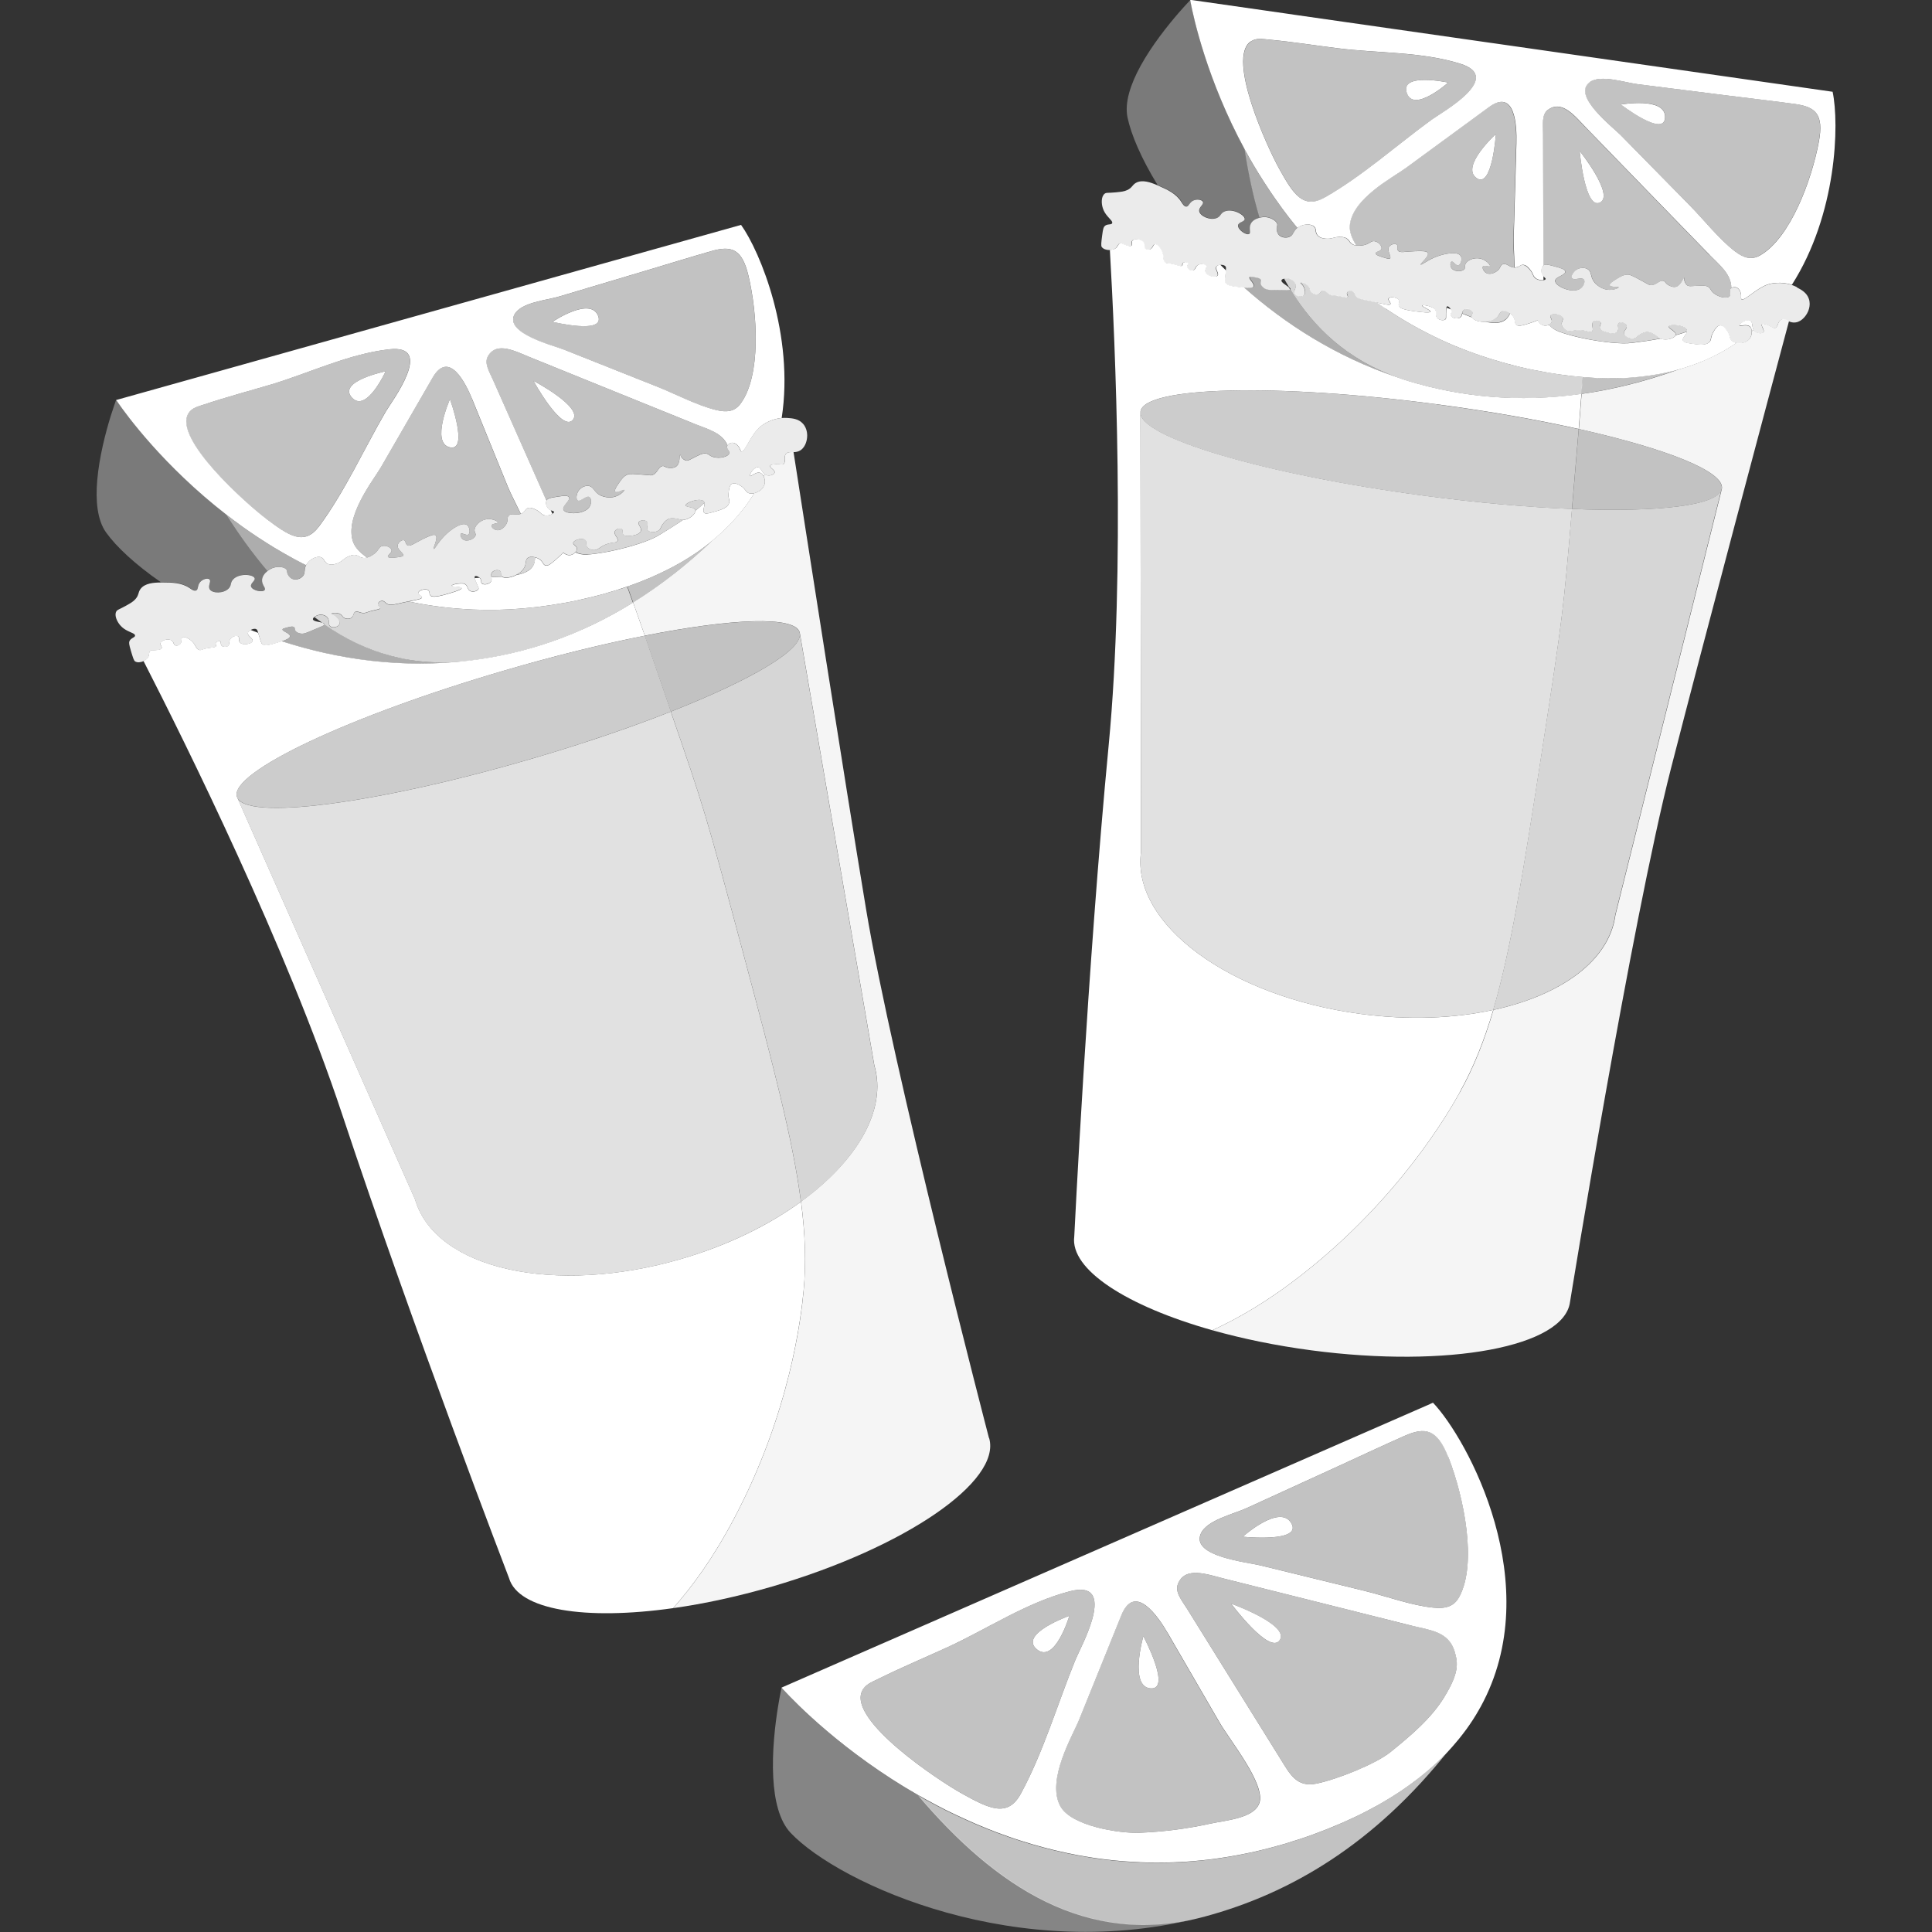 <svg viewBox="0 0 300 300" xmlns="http://www.w3.org/2000/svg"><rect x="0" y="0" width="300" height="300" fill="#333333" stroke="none"/><g fill="#fff"><path d="m 244.09 79.03 c -6.75 -.27 -14.54 -.94 -22.81 -2.04 -24.93 -3.3 -44.71 -9.15 -44.19 -13.07 l .08 68.4 c -1.48 11.19 13.81 22.44 34.15 25.13 7.43 .98 14.5 .68 20.55 -.63 2.72 -9.24 4.61 -21.1 7.33 -38.64 3.54 -22.84 3.56 -23.33 4.9 -39.15 z" opacity=".85"/><path d="m 223.16 62.79 c -24.93 -3.3 -45.55 -2.79 -46.07 1.14 s 19.27 9.78 44.19 13.07 c 8.27 1.09 16.06 1.77 22.81 2.04 .15 -1.83 .33 -3.88 .52 -6.18 .08 -.98 .17 -1.99 .26 -3.07 .1 -1.12 .18 -2.15 .27 -3.16 -6.46 -1.44 -13.95 -2.77 -21.98 -3.83 z" opacity=".75"/><path d="m 244.09 79.03 c -1.33 15.82 -1.36 16.31 -4.9 39.15 -2.72 17.53 -4.6 29.4 -7.33 38.64 10.54 -2.29 18.01 -7.65 18.95 -14.76 l 16.53 -66.2 c -.36 2.62 -9.68 3.71 -23.26 3.17 z" opacity=".8"/><path d="m 244.62 72.85 c -.2 2.3 -.37 4.35 -.52 6.18 13.58 .54 22.9 -.55 23.26 -3.17 .35 -2.66 -8.63 -6.2 -22.21 -9.24 -.08 1 -.17 2.04 -.27 3.16 -.09 1.08 -.18 2.09 -.26 3.07 z" opacity=".7"/><path d="m 226.65 169.63 c 2.13 -3.83 3.79 -7.96 5.22 -12.81 -6.06 1.32 -13.13 1.62 -20.55 .63 -20.34 -2.69 -35.63 -13.94 -34.15 -25.13 l -.08 -68.4 c .52 -3.92 21.15 -4.43 46.07 -1.14 8.03 1.06 15.53 2.39 21.98 3.83 .16 -1.99 .3 -3.77 .42 -5.45 -9.82 1.39 -18.68 .46 -26.75 -1.96 -.69 -.21 -1.35 -.43 -2 -.67 -9.33 -3.14 -17.26 -8.23 -23.62 -13.89 -.19 -.02 -.39 -.04 -.6 -.06 -1.24 -.14 -2.13 -.23 -2.36 -.79 -.05 -.12 -.01 -.47 .07 -1.16 .03 -.27 .06 -.47 .08 -.63 -.3 -.3 -.61 -.6 -.9 -.9 -.25 .03 -.47 .12 -.57 .28 -.26 .42 .44 1.05 .17 1.41 -.21 .28 -.85 .17 -1.21 .02 -.17 -.07 -.59 -.25 -.69 -.62 -.11 -.41 .28 -.66 .15 -.92 -.14 -.29 -.83 -.4 -1.28 -.14 s -.37 .73 -.76 .84 c -.35 .1 -.82 -.16 -.91 -.47 -.08 -.29 .2 -.49 .09 -.67 -.13 -.2 -.64 -.19 -.8 .04 -.1 .14 .01 .27 -.08 .37 -.15 .18 -.61 -.03 -1.21 -.19 -1.07 -.29 -1.16 -.07 -1.43 -.31 -.48 -.41 -.09 -.99 -.6 -1.94 -.22 -.4 -.66 -.97 -1 -.9 -.32 .07 -.29 .64 -.76 .81 -.23 .09 -.54 .07 -.72 -.1 -.26 -.24 -.03 -.59 -.23 -.94 -.32 -.57 -1.49 -.7 -1.79 -.32 -.19 .25 .07 .6 -.13 .78 -.2 .17 -.63 .01 -1.04 -.14 -.44 -.16 -.49 -.26 -.68 -.24 -.36 .06 -.39 .5 -.75 .79 -.23 .19 -.57 .25 -.91 .26 .83 14.35 2.42 49.68 -.18 76.86 -3.34 34.92 -5.35 76.34 -5.35 76.34 -.68 5.15 8.18 10.82 21.44 14.56 4.12 -1.91 8.68 -4.5 14.26 -8.91 14.67 -11.59 22.22 -24.54 24.16 -28.02 z"/><path d="m 276.58 49.64 c -.59 .31 -.48 1.22 -.99 1.3 -.25 .04 -.33 -.17 -1.02 -.44 -.41 -.16 -.83 -.32 -.97 -.17 -.21 .23 .46 .92 .23 1.24 -.18 .26 -.9 .23 -1.32 -.13 -.09 -.08 -.15 -.16 -.21 -.25 -.1 .08 -.18 .17 -.28 .25 .02 .38 -.09 .8 -.31 1.11 -.45 .63 -1.36 .82 -2.07 .68 -.66 .45 -1.33 .88 -2.04 1.28 -.07 .04 -.14 .07 -.2 .11 -.06 .03 -.12 .07 -.18 .1 l -.04 .02 c -.94 .51 -1.93 .98 -2.96 1.41 -.06 .03 -.12 .05 -.18 .07 -.39 .16 -.8 .31 -1.2 .45 -.09 .03 -.18 .07 -.28 .1 -.37 .13 -.74 .25 -1.12 .36 -.13 .04 -.25 .08 -.38 .12 -.09 .03 -.17 .05 -.26 .07 -5.32 1.93 -10.38 3.17 -15.21 3.85 -.12 1.69 -.26 3.46 -.42 5.45 13.58 3.04 22.56 6.58 22.21 9.24 l -16.53 66.2 c -.94 7.11 -8.42 12.47 -18.95 14.76 -1.43 4.85 -3.08 8.98 -5.22 12.81 -1.94 3.48 -9.49 16.43 -24.16 28.02 -5.58 4.41 -10.14 7 -14.26 8.91 4.66 1.31 9.86 2.39 15.38 3.12 21.26 2.81 39.23 -.55 40.15 -7.5 0 0 9.51 -58.77 15.68 -82.87 5.19 -20.25 15.25 -57.95 18.33 -69.47 -.45 -.19 -.8 -.42 -1.19 -.22 z" opacity=".95"/><path d="m 183.46 31.3 c .16 .26 .44 .77 .8 .75 .4 -.02 .46 -.65 1.08 -.94 .55 -.26 1.33 -.14 1.49 .2 .19 .41 -.67 .82 -.58 1.44 .12 .78 1.71 1.5 2.76 1.06 .6 -.26 .54 -.69 1.13 -.98 1.24 -.6 3.23 .52 3.18 1.16 -.04 .42 -.95 .42 -1.03 .95 -.11 .68 1.27 1.64 1.73 1.35 .33 -.21 -.13 -.89 .26 -1.61 .25 -.47 .76 -.76 1.33 -.9 -1 -3.37 -1.76 -6.91 -2.31 -10.57 -5.87 -10.84 -7.96 -20.48 -8.38 -22.72 -.02 -.08 -.03 -.15 -.04 -.21 s -.02 -.11 -.03 -.15 v -.01 l -.01 -.08 -.01 -.03 s -.74 .76 -1.82 2 c -1.67 1.93 -4.15 5.02 -5.92 8.25 -1.51 2.77 -2.5 5.64 -2.01 7.98 .56 2.67 2.14 6.37 4.67 10.49 .12 .05 .23 .1 .34 .15 1.24 .55 2.59 1.15 3.4 2.43 z" opacity=".35"/><path d="m 200.39 44.95 c -.08 .14 -.47 .09 -1.9 .08 -1.26 -.02 -1.72 .01 -2.17 -.33 -.13 -.1 -.49 -.38 -.51 -.76 -.01 -.24 .12 -.3 .06 -.47 -.1 -.29 -.59 -.37 -1.15 -.46 -.39 -.06 -.59 -.09 -.65 0 -.19 .26 .82 1 .63 1.43 -.13 .29 -.77 .28 -1.5 .22 6.36 5.66 14.29 10.75 23.62 13.89 -7.5 -2.73 -12.75 -7.52 -16.43 -13.6 z" opacity=".6"/><path d="m 200.97 34.81 c -.3 -.37 -.6 -.75 -.89 -1.12 -.05 -.06 -.1 -.13 -.14 -.19 -.28 -.37 -.56 -.73 -.83 -1.1 -.05 -.07 -.1 -.14 -.15 -.21 -.27 -.36 -.53 -.73 -.78 -1.09 -.05 -.07 -.1 -.14 -.15 -.21 -.26 -.37 -.51 -.73 -.76 -1.1 -.05 -.07 -.09 -.13 -.13 -.2 -.25 -.37 -.49 -.74 -.73 -1.11 -.04 -.06 -.08 -.12 -.12 -.18 -.24 -.38 -.48 -.75 -.71 -1.13 -.03 -.05 -.06 -.1 -.1 -.15 -.24 -.39 -.47 -.78 -.7 -1.16 l -.07 -.11 c -.24 -.4 -.47 -.8 -.7 -1.21 l -.04 -.07 c -.24 -.42 -.47 -.84 -.7 -1.26 .56 3.66 1.31 7.21 2.31 10.57 .39 -.1 .81 -.14 1.18 -.07 .66 .12 1.52 .56 1.58 1.12 .03 .25 -.12 .34 -.1 .72 .01 .09 .03 .57 .36 .91 .4 .42 1.1 .5 1.61 .3 .68 -.27 .56 -.86 1.22 -1.39 -.11 -.14 -.23 -.28 -.35 -.42 -.04 -.05 -.08 -.11 -.13 -.16 z" opacity=".6"/><path d="m 216.82 58.55 c .65 .24 1.31 .46 2 .67 8.07 2.41 16.93 3.35 26.75 1.96 .07 -.9 .13 -1.78 .19 -2.64 -.49 -.04 -.98 -.09 -1.49 -.14 -.09 -.01 -.19 -.02 -.28 -.03 -.56 -.06 -1.13 -.14 -1.7 -.22 -.12 -.02 -.23 -.03 -.35 -.05 -.58 -.09 -1.17 -.18 -1.76 -.28 -.1 -.02 -.2 -.04 -.29 -.05 -.63 -.11 -1.26 -.23 -1.91 -.36 -.73 -.15 -1.44 -.31 -2.15 -.48 -.24 -.06 -.47 -.12 -.71 -.18 -.46 -.12 -.93 -.23 -1.38 -.36 -.28 -.08 -.55 -.16 -.82 -.24 -.41 -.12 -.82 -.23 -1.22 -.36 -.29 -.09 -.57 -.18 -.85 -.27 -.38 -.12 -.76 -.24 -1.13 -.37 -.29 -.1 -.57 -.2 -.86 -.31 -.36 -.13 -.72 -.26 -1.07 -.39 -.29 -.11 -.57 -.22 -.85 -.33 -.34 -.14 -.69 -.27 -1.03 -.41 -.28 -.12 -.56 -.24 -.83 -.36 -.33 -.14 -.66 -.29 -.99 -.44 -.27 -.12 -.54 -.25 -.81 -.38 -.32 -.15 -.64 -.3 -.96 -.46 -.27 -.13 -.53 -.26 -.79 -.4 -.31 -.16 -.63 -.32 -.93 -.49 -.26 -.14 -.51 -.27 -.76 -.41 -.31 -.17 -.61 -.34 -.91 -.51 -.25 -.14 -.49 -.28 -.74 -.43 -.3 -.18 -.59 -.36 -.89 -.54 -.24 -.14 -.47 -.29 -.7 -.44 -.29 -.19 -.58 -.37 -.87 -.56 -.22 -.15 -.45 -.3 -.67 -.44 -.29 -.2 -.58 -.4 -.86 -.6 -.15 -.11 -.31 -.22 -.46 -.33 -.27 -.06 -.56 -.12 -.9 -.19 -1.36 -.27 -2.09 -.35 -2.39 -.92 -.11 -.21 -.17 -.5 -.44 -.62 -.28 -.13 -.69 -.03 -.81 .2 -.14 .26 .2 .53 .08 .7 -.13 .19 -.62 -.04 -1.71 -.18 -.62 -.08 -.61 -.03 -.85 -.11 -.7 -.25 -.79 -.74 -1.2 -.72 -.42 .02 -.46 .54 -.99 .61 -.36 .05 -.74 -.14 -.95 -.39 -.24 -.28 -.13 -.46 -.33 -.78 -.37 -.59 -1.24 -.75 -1.3 -.65 -.03 .06 .18 .15 .38 .44 .28 .42 .51 1.2 .14 1.53 -.36 .33 -1.21 .15 -1.44 -.28 s .34 -.82 .15 -1.45 c -.14 -.46 -.59 -.77 -1.01 -.87 -.25 -.06 -.55 -.06 -.79 0 .24 .45 .51 .89 .77 1.33 .16 .13 .26 .25 .23 .35 0 .01 -.01 .01 -.01 .02 3.69 6.08 8.93 10.87 16.43 13.6 z" opacity=".8"/><path d="m 259.79 57.58 c -.3 .08 -.61 .15 -.92 .22 -.21 .05 -.41 .09 -.62 .13 -.27 .06 -.55 .11 -.82 .16 -.26 .05 -.53 .09 -.8 .13 -.19 .03 -.38 .06 -.57 .09 -.37 .05 -.74 .1 -1.12 .14 -.17 .02 -.35 .04 -.53 .06 -.4 .04 -.8 .08 -1.21 .11 -.14 .01 -.28 .02 -.42 .03 -.37 .02 -.74 .04 -1.12 .05 -.13 .01 -.26 .01 -.38 .01 -.46 .01 -.93 .02 -1.4 .01 -.14 0 -.28 0 -.43 0 -.48 -.01 -.97 -.02 -1.46 -.04 -.13 -.01 -.25 -.01 -.38 -.02 -.52 -.03 -1.05 -.06 -1.59 -.1 -.06 -.01 -.12 -.01 -.18 -.02 -.04 0 -.07 -.01 -.11 -.01 -.06 .86 -.13 1.73 -.19 2.64 4.83 -.69 9.89 -1.93 15.21 -3.85 -.14 .04 -.28 .08 -.42 .12 -.19 .05 -.38 .1 -.57 .15 z" opacity=".7"/><path d="m 184.83 .11 v .01 c .01 .04 .02 .09 .03 .15 s .02 .13 .04 .21 c .43 2.23 2.51 11.88 8.38 22.72 v .01 c .23 .42 .46 .84 .7 1.26 l .04 .07 c .23 .4 .46 .8 .7 1.21 l .07 .11 c .23 .39 .46 .78 .7 1.16 .03 .05 .06 .1 .1 .15 .23 .38 .47 .75 .71 1.13 .04 .06 .08 .12 .12 .18 .24 .37 .48 .74 .73 1.11 .05 .07 .09 .13 .13 .2 .25 .37 .5 .73 .76 1.1 .05 .07 .1 .14 .15 .21 .26 .36 .52 .73 .78 1.09 .05 .07 .1 .14 .15 .21 .27 .37 .55 .73 .83 1.1 .05 .06 .1 .13 .14 .19 .29 .38 .59 .75 .89 1.12 .04 .05 .08 .11 .13 .16 .11 .14 .23 .28 .35 .42 .02 -.02 .03 -.03 .06 -.05 .78 -.57 2.05 -.66 2.57 -.14 .4 .4 .09 .88 .55 1.37 .45 .48 1.19 .5 1.49 .5 .82 .02 1.1 -.34 2.12 -.28 .4 .02 .58 .09 .68 .13 .54 .23 .57 .61 .96 .91 .22 .17 .47 .25 .73 .29 -.67 -1.05 -1.09 -2.1 -1.02 -3.05 .27 -4.2 6.77 -7.56 8.68 -8.96 4.3 -3.15 8.61 -6.31 12.91 -9.46 4.08 -2.99 4.36 2.82 4.28 5.62 -.14 4.87 -.28 9.74 -.42 14.61 -.03 1.08 .09 2.8 .14 4.64 .09 0 .19 0 .29 -.02 .52 -.1 .63 -.43 1.09 -.38 .42 .05 .7 .36 .95 .65 .62 .69 .47 1.07 .94 1.42 .37 .28 .87 .35 1.21 .3 0 -.21 0 -.42 0 -.63 -.1 -.11 -.19 -.23 -.25 -.41 -.13 -.39 -.07 -.94 .24 -1.22 -.01 -2.71 -.01 -5.42 -.02 -8.12 -.01 -4.12 -.02 -8.25 -.03 -12.37 0 -1.4 -.25 -2.94 .75 -3.68 2.21 -1.63 4.22 1.01 6.05 2.9 3.32 3.41 6.63 6.83 9.94 10.24 3.03 3.12 6.06 6.24 9.1 9.36 1.55 1.6 3.39 2.98 3.39 5.17 .21 -.16 .53 -.19 .76 -.11 .4 .13 .57 .52 .64 .69 .26 .6 0 1.01 .19 1.15 .26 .19 .95 -.39 1.63 -.87 .37 -.26 1.59 -1.22 2.71 -1.5 .28 -.07 1.79 -.43 3.47 .14 7 -10.96 7.39 -24.95 6.33 -29.98 l -.43 -.06 -52.19 -7.47 -.36 -.05 h -.01 l -30.4 -4.35 -1.36 -.2 -15.01 -2.15 .01 .03 .01 .08 z m 61.98 12.67 c 1.71 -1.27 5.48 .04 7.47 .29 4.73 .6 9.46 1.19 14.19 1.79 3.42 .43 6.84 .82 10.27 1.29 3.18 .44 4.48 1.6 3.7 5.82 -1.12 6.04 -4.44 14.96 -9.09 17.66 -1.4 .81 -2.58 .43 -3.98 -.63 -2.44 -1.87 -4.76 -4.84 -6.98 -7.1 -3.57 -3.63 -7.14 -7.26 -10.7 -10.89 -1.31 -1.33 -7.63 -6.18 -4.86 -8.22 z m -52.6 -6.33 c .9 -.63 1.89 -.38 2.94 -.29 3.54 .33 7.11 .9 10.65 1.34 6.07 .77 12.88 .5 18.94 2.39 6.91 2.15 -2.88 7.56 -4.39 8.66 -5.47 3.98 -10.8 8.78 -16.62 12.09 -3.38 1.93 -4.93 -.55 -7.07 -4.39 -1.91 -3.42 -8.2 -17.21 -4.46 -19.81 z"/><path d="m 271.8 49.78 c -.57 -.35 -1.77 .51 -1.7 .73 .07 .2 1.15 -.29 1.66 .22 .17 .17 .23 .43 .25 .7 .1 -.08 .19 -.17 .28 -.25 -.29 -.5 -.09 -1.15 -.49 -1.4 z"/><path d="m 215.07 47.86 c .22 .15 .45 .3 .67 .44 .29 .19 .58 .38 .87 .56 .23 .15 .47 .29 .7 .44 .29 .18 .59 .36 .89 .54 .24 .14 .49 .29 .74 .43 .3 .17 .6 .34 .91 .51 .25 .14 .51 .28 .76 .41 .31 .16 .62 .33 .93 .49 .26 .13 .52 .27 .79 .4 .32 .16 .64 .31 .96 .46 .27 .13 .54 .25 .81 .38 .33 .15 .66 .29 .99 .44 .28 .12 .55 .24 .83 .36 .34 .14 .68 .28 1.03 .41 .28 .11 .56 .22 .85 .33 .35 .13 .71 .26 1.07 .39 .29 .1 .57 .21 .86 .31 .37 .13 .75 .25 1.13 .37 .28 .09 .56 .19 .85 .27 .4 .12 .81 .24 1.22 .36 .27 .08 .54 .16 .82 .24 .46 .12 .92 .24 1.38 .36 .24 .06 .47 .12 .71 .18 .71 .17 1.42 .33 2.15 .48 .65 .13 1.28 .25 1.91 .36 .1 .02 .2 .04 .29 .05 .59 .1 1.18 .2 1.76 .28 .12 .02 .23 .03 .35 .05 .57 .08 1.14 .15 1.7 .22 .09 .01 .19 .02 .28 .03 .5 .05 1 .1 1.49 .14 .04 0 .07 .01 .11 .01 .06 .01 .12 .01 .18 .02 .54 .04 1.06 .07 1.59 .1 .13 .01 .25 .01 .38 .02 .49 .02 .98 .03 1.46 .04 h .43 c .47 0 .94 0 1.4 -.01 .13 0 .26 -.01 .38 -.01 .38 -.01 .75 -.03 1.12 -.05 .14 -.01 .28 -.02 .42 -.03 .41 -.03 .81 -.07 1.21 -.11 .18 -.02 .35 -.04 .53 -.06 .38 -.04 .75 -.09 1.12 -.14 .19 -.03 .38 -.06 .57 -.09 .27 -.04 .53 -.09 .8 -.13 .28 -.05 .55 -.1 .82 -.16 .21 -.04 .42 -.09 .62 -.13 .31 -.07 .61 -.14 .92 -.22 .19 -.05 .38 -.1 .57 -.15 .14 -.04 .28 -.08 .42 -.12 .09 -.02 .17 -.05 .26 -.07 .13 -.04 .25 -.08 .38 -.12 .38 -.12 .75 -.23 1.12 -.36 .09 -.03 .19 -.07 .28 -.1 .41 -.14 .81 -.3 1.2 -.45 .06 -.02 .12 -.05 .18 -.07 1.04 -.42 2.02 -.9 2.96 -1.41 l .04 -.02 c .06 -.03 .12 -.07 .18 -.1 .07 -.04 .14 -.07 .2 -.11 .71 -.4 1.39 -.84 2.04 -1.28 -.31 -.06 -.6 -.18 -.78 -.37 -.4 -.4 -.17 -.85 -.74 -1.61 -.21 -.28 -.57 -.77 -1.03 -.74 -.47 .02 -.8 .59 -1.05 1.03 -.5 .88 -.24 1.13 -.59 1.52 -.56 .62 -1.64 .46 -3.15 .23 -.71 -.11 -.91 -.22 -.99 -.39 -.19 -.43 .55 -.93 .65 -1.42 -.58 .21 -1.17 .4 -1.78 .56 -.2 .5 -1.5 .88 -2.35 .53 -1.46 .28 -2.95 .48 -4.43 .67 -1.67 .21 -4.57 -.12 -7.2 -.64 -1.56 -.31 -3.02 -.7 -4.07 -1.09 -.74 -.27 -1.25 -.65 -1.62 -1.08 -.23 .1 -.51 .15 -.77 .11 -.68 -.12 -.96 -.78 -.97 -.82 -.32 .14 -.81 .32 -1.41 .51 -1.04 .31 -1.56 .47 -1.89 .23 -.37 -.27 -.11 -.7 -.52 -1.32 -.12 -.19 -.3 -.35 -.48 -.5 -.18 .41 -.41 .74 -.68 .97 -.77 .64 -1.9 .62 -3.09 .35 -.98 .06 -1.94 -.25 -2.13 -.67 -.54 -.21 -1.06 -.41 -1.53 -.6 -.05 .23 -.11 .46 -.34 .61 -.46 .3 -1.29 .06 -1.43 -.32 -.08 -.23 .15 -.37 .1 -.72 -.01 -.08 -.05 -.15 -.08 -.23 -.23 -.09 -.46 -.17 -.69 -.26 -.05 .18 -.06 .48 -.07 .89 -.02 .63 .05 .77 -.08 .9 -.26 .27 -1.05 .16 -1.35 -.27 -.29 -.41 .05 -.87 -.31 -1.3 -.12 -.15 -.27 -.21 -.56 -.33 -.61 -.26 -1.35 -.36 -1.4 -.23 -.07 .19 1.33 .68 1.26 .95 -.06 .24 -1.27 .09 -2.29 -.04 -2.23 -.28 -2.53 -.62 -2.61 -.87 -.11 -.34 .19 -.55 .03 -.86 -.27 -.52 -1.43 -.59 -1.61 -.26 -.14 .26 .4 .62 .28 .86 s -.74 .05 -2.16 -.26 c .15 .11 .31 .22 .46 .33 .28 .2 .57 .4 .86 .6 z"/><path d="m 265.43 39.58 c -3.03 -3.12 -6.06 -6.24 -9.1 -9.36 -3.32 -3.41 -6.63 -6.83 -9.94 -10.24 -1.84 -1.89 -3.85 -4.53 -6.05 -2.9 -1 .74 -.76 2.28 -.75 3.68 .01 4.12 .02 8.24 .03 12.37 .01 2.71 .01 5.42 .02 8.12 l .01 -.01 c .31 -.26 .76 -.15 1.63 .09 1 .27 1.75 .47 1.79 .84 .06 .57 -1.57 .81 -1.58 1.44 -.01 .83 2.81 2.12 4.01 1.14 .43 -.35 .69 -1.02 .48 -1.32 -.33 -.46 -1.6 .18 -1.87 -.25 -.19 -.29 .19 -.93 .64 -1.26 .52 -.37 1.31 -.44 1.83 -.1 .67 .43 .31 1.13 1.03 2.04 .03 .04 .79 .98 2.02 1.13 .92 .12 1.75 -.25 1.74 -.38 -.02 -.15 -1.28 .03 -1.39 -.31 -.08 -.28 .62 -.71 .94 -.91 .7 -.44 1.23 -.77 1.92 -.74 .37 .01 1 .35 2.25 1.03 .97 .53 1.02 .59 1.26 .6 .9 .02 1.36 -.87 1.99 -.65 .3 .11 .23 .33 .7 .61 .14 .09 .7 .43 1.22 .29 .8 -.21 1.13 -1.45 1.27 -1.39 .04 .02 .01 .11 .02 .27 .03 .4 .26 .73 .44 .88 .24 .19 .49 .14 1.16 .11 1.1 -.06 1.65 -.09 2.02 .09 .51 .25 .37 .56 .95 1.03 .84 .7 2.15 .89 2.49 .46 .26 -.33 -.17 -.85 .16 -1.19 .02 -.02 .06 -.02 .08 -.04 .01 -2.19 -1.83 -3.57 -3.39 -5.17 z m -17 -8.14 c -2.35 1.11 -3.14 -8.02 -3.14 -8.02 s 5.49 6.91 3.14 8.02 z" opacity=".7"/><path d="m 261.95 51.25 c -.22 -.81 -2.67 -1.01 -2.82 -.59 -.11 .32 1.19 .77 1.08 1.31 0 .02 -.03 .04 -.03 .06 .6 -.16 1.19 -.35 1.78 -.56 .02 -.08 .02 -.15 0 -.23 z" opacity=".8"/><path d="m 242.13 51.5 c 1.05 .39 2.51 .77 4.07 1.09 2.63 .53 5.53 .85 7.2 .64 1.48 -.19 2.96 -.39 4.43 -.67 -.08 -.03 -.17 -.06 -.24 -.11 -.19 -.13 -.31 -.29 -.71 -.53 -.34 -.2 -.59 -.35 -.95 -.39 -.48 -.05 -.85 .16 -1.17 .32 -.61 .32 -.57 .54 -.95 .65 -.64 .19 -1.52 -.19 -1.64 -.69 -.11 -.48 .56 -.79 .42 -1.24 -.13 -.42 -.89 -.69 -1.2 -.46 -.35 .26 .12 .97 -.27 1.39 -.44 .48 -1.52 .12 -1.82 .02 -.35 -.12 -.77 -.26 -.87 -.59 -.12 -.37 .26 -.63 .12 -.89 -.15 -.29 -.86 -.4 -1.15 -.11 -.4 .38 .16 1.2 -.2 1.53 -.19 .17 -.45 .05 -.91 -.08 -.19 -.05 -.4 -.1 -.67 -.13 -1.29 -.14 -1.76 .4 -2.47 -.02 -.08 -.05 -.53 -.31 -.63 -.78 -.12 -.5 .27 -.76 .15 -1.11 -.21 -.59 -1.66 -.78 -1.9 -.38 -.17 .27 .34 .63 .16 1.06 -.07 .17 -.23 .3 -.43 .39 .37 .44 .87 .81 1.62 1.08 z" opacity=".8"/><path d="m 235.01 36.88 c .14 -4.87 .28 -9.74 .42 -14.61 .08 -2.8 -.2 -8.61 -4.28 -5.62 -4.3 3.15 -8.61 6.31 -12.91 9.46 -1.91 1.4 -8.4 4.75 -8.68 8.96 -.06 .94 .36 1.99 1.02 3.05 .58 .09 1.16 -.06 1.33 -.1 .84 -.22 .97 -.65 1.51 -.58 .63 .08 1.21 .77 1.1 1.18 -.11 .43 -.91 .41 -.92 .7 -.01 .28 .75 .51 1.42 .71 .68 .2 .78 .14 .81 .11 .3 -.28 -.51 -1.18 -.15 -1.8 .24 -.42 .95 -.58 1.22 -.36 .25 .21 -.05 .62 .18 .93 .29 .4 1.08 .14 2.63 .09 1.14 -.04 1.85 -.06 2 .27 .25 .54 -1.23 1.65 -1.1 1.8 .11 .14 1.2 -.83 2.82 -1.36 .96 -.31 2.89 -.73 3.38 .01 .31 .47 0 1.37 -.37 1.47 -.39 .1 -.78 -.69 -1.05 -.57 -.2 .09 -.24 .61 -.04 .95 .39 .65 1.69 .67 2.05 .19 .17 -.22 .01 -.39 .14 -.72 .26 -.67 1.32 -1.07 2.2 -.92 1 .17 1.72 1.02 1.62 1.21 -.09 .17 -.89 -.24 -1.09 .03 -.16 .21 .1 .78 .51 1.02 .54 .31 1.27 .02 1.68 -.3 .59 -.45 .44 -.88 .88 -1.05 .59 -.23 1.05 .48 1.81 .51 -.06 -1.84 -.18 -3.56 -.14 -4.64 z m -2.73 -16.07 s -.57 8.65 -3.03 6.82 3.03 -6.82 3.03 -6.82 z" opacity=".7"/><path d="m 233.8 49.58 c .28 -.23 .5 -.57 .68 -.97 -.34 -.27 -.74 -.44 -1.1 -.36 -.48 .11 -.47 .59 -.96 1.04 -.45 .41 -1.08 .6 -1.72 .64 1.19 .27 2.32 .29 3.09 -.35 z" opacity=".8"/><path d="m 228.54 49.21 c -.09 -.31 .26 -.54 .11 -.85 -.17 -.36 -.86 -.54 -1.26 -.3 -.23 .14 -.29 .37 -.34 .6 .47 .18 .98 .39 1.53 .6 -.01 -.02 -.03 -.03 -.04 -.05 z" opacity=".8"/><path d="m 205.74 30.65 c 5.82 -3.31 11.15 -8.11 16.62 -12.09 1.51 -1.1 11.3 -6.5 4.39 -8.66 -6.06 -1.89 -12.88 -1.62 -18.94 -2.39 -3.55 -.45 -7.11 -1.01 -10.65 -1.34 -1.05 -.1 -2.04 -.34 -2.94 .29 -3.74 2.6 2.55 16.39 4.46 19.81 2.15 3.84 3.69 6.31 7.07 4.39 z m 19.15 -17.83 s -5.4 4.81 -6.44 1.59 6.44 -1.59 6.44 -1.59 z" opacity=".7"/><path d="m 251.67 21 c 3.57 3.63 7.14 7.26 10.7 10.89 2.23 2.27 4.54 5.24 6.98 7.1 1.39 1.07 2.58 1.45 3.98 .63 4.65 -2.7 7.98 -11.62 9.09 -17.66 .78 -4.22 -.52 -5.38 -3.7 -5.82 -3.42 -.47 -6.85 -.86 -10.27 -1.29 -4.73 -.6 -9.46 -1.19 -14.19 -1.79 -1.98 -.25 -5.76 -1.56 -7.47 -.29 -2.76 2.05 3.56 6.89 4.86 8.22 z m 6.89 -2.79 c -.09 3.23 -6.86 -1.99 -6.86 -1.99 s 6.95 -1.25 6.86 1.99 z" opacity=".7"/><path d="m 232.28 20.81 s -5.5 5 -3.03 6.82 c 2.46 1.83 3.03 -6.82 3.03 -6.82 z"/><path d="m 248.43 31.45 c 2.35 -1.11 -3.14 -8.02 -3.14 -8.02 s .79 9.14 3.14 8.02 z"/><path d="m 224.88 12.82 s -7.48 -1.62 -6.44 1.59 c 1.04 3.22 6.44 -1.59 6.44 -1.59 z"/><path d="m 258.55 18.22 c .09 -3.23 -6.86 -1.99 -6.86 -1.99 s 6.77 5.22 6.86 1.99 z"/><path d="m 279.03 44.59 c -.27 -.14 -.54 -.25 -.8 -.34 -1.68 -.57 -3.19 -.21 -3.47 -.14 -1.12 .29 -2.34 1.24 -2.71 1.5 -.68 .48 -1.37 1.06 -1.63 .87 -.19 -.14 .07 -.55 -.19 -1.15 -.07 -.17 -.24 -.56 -.64 -.69 -.23 -.08 -.55 -.05 -.76 .11 -.02 .02 -.06 .02 -.08 .04 -.32 .35 .1 .87 -.16 1.19 -.34 .43 -1.65 .24 -2.49 -.46 -.57 -.48 -.44 -.78 -.95 -1.03 -.38 -.18 -.92 -.15 -2.02 -.09 -.66 .04 -.92 .08 -1.16 -.11 -.17 -.14 -.41 -.48 -.44 -.88 -.01 -.16 .02 -.25 -.02 -.27 -.14 -.06 -.47 1.18 -1.27 1.39 -.52 .14 -1.08 -.21 -1.22 -.29 -.46 -.28 -.4 -.51 -.7 -.61 -.63 -.22 -1.09 .67 -1.99 .65 -.24 -.01 -.29 -.07 -1.26 -.6 -1.24 -.68 -1.87 -1.02 -2.25 -1.03 -.69 -.03 -1.22 .3 -1.92 .74 -.33 .2 -1.03 .64 -.94 .91 .1 .35 1.37 .16 1.39 .31 .01 .12 -.82 .49 -1.74 .38 -1.23 -.16 -1.98 -1.09 -2.02 -1.13 -.72 -.91 -.36 -1.61 -1.03 -2.04 -.52 -.34 -1.31 -.27 -1.83 .1 -.45 .32 -.83 .96 -.64 1.26 .28 .43 1.55 -.21 1.87 .25 .21 .3 -.05 .97 -.48 1.32 -1.2 .98 -4.02 -.3 -4.01 -1.14 .01 -.63 1.64 -.87 1.58 -1.44 -.04 -.38 -.79 -.57 -1.79 -.84 -.88 -.24 -1.32 -.35 -1.63 -.09 l -.01 .01 c -.32 .27 -.37 .82 -.24 1.22 .06 .18 .15 .3 .25 .41 .2 .22 .42 .34 .38 .46 -.03 .08 -.17 .15 -.38 .18 -.34 .05 -.84 -.02 -1.21 -.3 -.47 -.35 -.31 -.73 -.94 -1.42 -.26 -.28 -.54 -.6 -.95 -.65 -.46 -.06 -.57 .28 -1.09 .38 -.1 .02 -.2 .02 -.29 .02 -.76 -.03 -1.22 -.74 -1.81 -.51 -.43 .17 -.28 .6 -.88 1.05 -.42 .32 -1.15 .6 -1.68 .3 -.42 -.24 -.67 -.81 -.51 -1.02 .2 -.27 .99 .14 1.09 -.03 .1 -.19 -.62 -1.04 -1.62 -1.21 -.88 -.15 -1.95 .25 -2.2 .92 -.13 .33 .03 .49 -.14 .72 -.37 .49 -1.67 .46 -2.05 -.19 -.2 -.34 -.16 -.86 .04 -.95 .28 -.12 .66 .67 1.05 .57 .37 -.09 .68 -.99 .37 -1.47 -.49 -.74 -2.42 -.33 -3.38 -.01 -1.62 .53 -2.71 1.5 -2.82 1.36 -.13 -.15 1.36 -1.27 1.1 -1.8 -.15 -.32 -.86 -.3 -2 -.27 -1.55 .05 -2.34 .31 -2.63 -.09 -.23 -.31 .07 -.72 -.18 -.93 -.27 -.23 -.98 -.06 -1.22 .36 -.35 .62 .46 1.52 .15 1.8 -.03 .03 -.13 .1 -.81 -.11 -.67 -.2 -1.43 -.43 -1.42 -.71 .01 -.29 .8 -.27 .92 -.7 .11 -.42 -.47 -1.1 -1.1 -1.18 -.54 -.07 -.66 .36 -1.51 .58 -.17 .05 -.75 .19 -1.33 .1 -.25 -.04 -.51 -.12 -.73 -.29 -.4 -.3 -.43 -.68 -.96 -.91 -.1 -.04 -.28 -.11 -.68 -.13 -1.02 -.06 -1.29 .3 -2.12 .28 -.3 -.01 -1.04 -.02 -1.49 -.5 -.47 -.49 -.15 -.97 -.55 -1.37 -.53 -.53 -1.79 -.44 -2.57 .14 -.02 .02 -.04 .03 -.06 .05 -.66 .53 -.54 1.12 -1.22 1.39 -.5 .2 -1.21 .12 -1.61 -.3 -.32 -.35 -.35 -.83 -.36 -.91 -.02 -.39 .12 -.48 .1 -.72 -.06 -.56 -.92 -1 -1.58 -1.12 -.38 -.07 -.79 -.03 -1.18 .07 -.56 .14 -1.08 .43 -1.33 .9 -.39 .73 .07 1.41 -.26 1.61 -.45 .28 -1.84 -.68 -1.73 -1.35 .09 -.52 1 -.52 1.03 -.95 .05 -.64 -1.94 -1.75 -3.18 -1.16 -.59 .28 -.52 .72 -1.13 .98 -1.05 .45 -2.64 -.28 -2.76 -1.06 -.09 -.62 .77 -1.03 .58 -1.44 -.16 -.34 -.94 -.46 -1.49 -.2 -.62 .29 -.68 .93 -1.08 .94 -.36 .01 -.64 -.49 -.8 -.75 -.81 -1.28 -2.16 -1.88 -3.4 -2.43 -.11 -.05 -.22 -.1 -.34 -.15 -1 -.43 -2.34 -.92 -3.32 -.34 -.56 .33 -.56 .76 -1.34 1.11 -.47 .22 -.91 .26 -1.79 .35 -1.19 .12 -1.42 -.01 -1.7 .21 -.55 .43 -.52 1.5 -.29 2.22 .16 .53 .45 .94 .73 1.27 .44 .52 .85 .84 .72 1.1 -.09 .18 -.35 .15 -.64 .2 -.17 .03 -.35 .08 -.51 .24 -.17 .16 -.26 .36 -.4 1.48 -.13 1.04 -.2 1.56 -.06 1.76 .24 .33 .73 .48 1.21 .48 .34 0 .68 -.07 .91 -.26 .36 -.29 .39 -.73 .75 -.79 .18 -.03 .23 .08 .68 .24 .41 .15 .85 .31 1.04 .14 .21 -.18 -.06 -.53 .13 -.78 .29 -.38 1.47 -.25 1.79 .32 .2 .36 -.03 .71 .23 .94 .18 .17 .5 .18 .72 .1 .47 -.18 .44 -.75 .76 -.81 .35 -.07 .78 .5 1 .9 .51 .94 .12 1.52 .6 1.94 .27 .24 .37 .02 1.43 .31 .6 .16 1.07 .37 1.21 .19 .09 -.1 -.02 -.23 .08 -.37 .16 -.23 .67 -.24 .8 -.04 .11 .18 -.17 .38 -.09 .67 .09 .31 .56 .57 .91 .47 .39 -.11 .31 -.58 .76 -.84 s 1.13 -.15 1.28 .14 c .13 .27 -.26 .51 -.15 .92 .1 .37 .52 .55 .69 .62 .36 .15 1 .27 1.21 -.02 .27 -.36 -.43 -.99 -.17 -1.41 .1 -.16 .33 -.25 .57 -.28 .33 -.04 .7 .02 .87 .24 .09 .12 .09 .25 .04 .67 -.02 .16 -.05 .36 -.08 .63 -.08 .69 -.12 1.04 -.07 1.16 .24 .56 1.13 .65 2.36 .79 .2 .02 .4 .04 .6 .06 .74 .07 1.38 .08 1.5 -.22 .19 -.42 -.82 -1.16 -.63 -1.43 .07 -.09 .26 -.06 .65 0 .56 .09 1.06 .17 1.15 .46 .05 .16 -.07 .23 -.06 .47 .02 .38 .38 .66 .51 .76 .45 .34 .91 .31 2.17 .33 1.43 .02 1.83 .06 1.9 -.08 -.07 -.12 -.14 -.24 -.21 -.36 -.41 -.34 -1.24 -.77 -1.14 -1.09 .03 -.12 .18 -.19 .37 -.24 .24 -.06 .53 -.06 .79 0 .42 .1 .87 .41 1.01 .87 .19 .63 -.38 1.02 -.15 1.45 .22 .42 1.07 .61 1.44 .28 .37 -.34 .14 -1.12 -.14 -1.53 -.19 -.28 -.41 -.39 -.38 -.44 .06 -.1 .93 .06 1.3 .65 .2 .32 .09 .5 .33 .78 .21 .24 .59 .43 .95 .39 .53 -.07 .57 -.59 .99 -.61 .41 -.02 .5 .47 1.2 .72 .24 .08 .23 .03 .85 .11 1.09 .14 1.58 .38 1.71 .18 .12 -.17 -.22 -.44 -.08 -.7 .12 -.23 .53 -.32 .81 -.2 .27 .12 .32 .41 .44 .62 .3 .57 1.03 .65 2.39 .92 .34 .07 .63 .13 .9 .19 1.42 .31 2.04 .49 2.16 .26 .12 -.24 -.42 -.6 -.28 -.86 .18 -.33 1.35 -.26 1.61 .26 .16 .31 -.14 .52 -.03 .86 .08 .25 .38 .58 2.61 .87 1.02 .13 2.23 .28 2.29 .04 .07 -.26 -1.33 -.76 -1.26 -.95 .05 -.13 .79 -.03 1.4 .23 .29 .12 .44 .19 .56 .33 .35 .43 .02 .89 .31 1.3 .3 .43 1.09 .53 1.35 .27 .12 -.13 .06 -.27 .08 -.9 .01 -.42 .02 -.71 .07 -.89 .03 -.11 .06 -.19 .12 -.21 .15 -.05 .43 .17 .56 .47 .03 .07 .07 .15 .08 .23 .06 .35 -.18 .49 -.1 .72 .14 .38 .97 .62 1.43 .32 .23 -.15 .28 -.38 .34 -.61 s .11 -.46 .34 -.6 c .4 -.24 1.09 -.06 1.26 .3 .15 .31 -.21 .55 -.11 .85 .01 .02 .03 .03 .04 .05 .2 .42 1.15 .73 2.13 .67 .63 -.04 1.27 -.23 1.72 -.64 .49 -.45 .48 -.93 .96 -1.04 .35 -.08 .76 .09 1.1 .36 .19 .15 .36 .31 .48 .5 .41 .63 .15 1.05 .52 1.32 .33 .24 .85 .09 1.89 -.23 .6 -.18 1.09 -.37 1.41 -.51 .02 .04 .29 .71 .97 .82 .26 .04 .54 0 .77 -.11 .19 -.09 .36 -.22 .43 -.39 .17 -.43 -.33 -.79 -.16 -1.06 .24 -.4 1.68 -.21 1.9 .38 .13 .35 -.26 .61 -.15 1.11 .11 .46 .55 .73 .63 .78 .71 .42 1.18 -.12 2.47 .02 .27 .03 .48 .08 .67 .13 .46 .12 .72 .25 .91 .08 .36 -.33 -.2 -1.15 .2 -1.53 .3 -.29 1 -.19 1.15 .11 .14 .26 -.23 .53 -.12 .89 .11 .34 .53 .48 .87 .59 .3 .1 1.38 .46 1.82 -.02 .39 -.43 -.08 -1.14 .27 -1.39 .31 -.23 1.07 .04 1.2 .46 .14 .45 -.54 .76 -.42 1.24 .12 .5 1 .88 1.64 .69 .38 -.11 .35 -.33 .95 -.65 .32 -.17 .69 -.37 1.17 -.32 .35 .03 .61 .19 .95 .39 .4 .24 .52 .4 .71 .53 .07 .05 .15 .08 .24 .11 .85 .35 2.15 -.03 2.35 -.53 .01 -.02 .03 -.04 .03 -.06 .1 -.54 -1.2 -.99 -1.08 -1.31 .15 -.42 2.61 -.22 2.82 .59 .02 .08 .02 .15 0 .23 -.1 .49 -.84 .99 -.65 1.42 .08 .17 .28 .28 .99 .39 1.51 .23 2.59 .39 3.15 -.23 .35 -.39 .09 -.65 .59 -1.52 .25 -.44 .57 -1.01 1.05 -1.03 .45 -.02 .82 .47 1.03 .74 .57 .77 .34 1.21 .74 1.61 .19 .19 .47 .31 .78 .37 .72 .14 1.62 -.05 2.07 -.68 .22 -.31 .33 -.73 .31 -1.11 -.01 -.27 -.08 -.53 -.25 -.7 -.51 -.51 -1.59 -.02 -1.66 -.22 -.07 -.22 1.13 -1.07 1.7 -.73 .4 .24 .2 .89 .49 1.4 .05 .09 .12 .18 .21 .25 .42 .36 1.14 .39 1.32 .13 .23 -.32 -.44 -1.01 -.23 -1.24 .14 -.15 .56 .01 .97 .17 .69 .27 .77 .48 1.02 .44 .51 -.08 .4 -.99 .99 -1.3 .39 -.2 .75 .03 1.19 .22 .31 .13 .66 .24 1.09 .17 1.04 -.16 1.64 -1.2 1.74 -1.37 .13 -.22 .65 -1.19 .3 -2.26 -.32 -.99 -1.19 -1.45 -1.88 -1.81 z" opacity=".9"/><path d="m 104.17 110.5 c -6.28 2.48 -13.68 5 -21.69 7.34 -24.14 7.04 -44.6 9.67 -45.71 5.87 l 27.67 62.55 c 3.16 10.84 21.69 14.96 41.38 9.22 7.19 -2.1 13.54 -5.23 18.55 -8.87 -1.24 -9.55 -4.3 -21.17 -8.89 -38.31 -5.98 -22.33 -6.15 -22.79 -11.32 -37.8 z" opacity=".85"/><path d="m 102.16 104.63 c -.32 -.93 -.65 -1.89 -1 -2.92 -.36 -1.06 -.7 -2.05 -1.03 -3 -6.49 1.29 -13.88 3.09 -21.66 5.36 -24.14 7.04 -42.8 15.83 -41.69 19.63 s 21.57 1.17 45.71 -5.87 c 8.01 -2.34 15.41 -4.87 21.69 -7.34 -.6 -1.74 -1.26 -3.68 -2.01 -5.86 z" opacity=".75"/><path d="m 104.17 110.5 c 5.17 15.02 5.34 15.47 11.32 37.8 4.59 17.14 7.65 28.76 8.89 38.31 8.72 -6.34 13.39 -14.27 11.38 -21.15 l -11.59 -67.24 c .73 2.54 -7.36 7.3 -20 12.28 z" opacity=".8"/><path d="m 102.16 104.63 c .75 2.19 1.42 4.13 2.01 5.86 12.64 -4.98 20.74 -9.74 20 -12.28 -.75 -2.58 -10.4 -2.19 -24.05 .51 .33 .95 .67 1.93 1.03 3 .35 1.03 .68 1.99 1 2.92 z" opacity=".7"/><path d="m 124.78 200.43 c .41 -4.36 .25 -8.82 -.4 -13.83 -5.01 3.65 -11.36 6.78 -18.55 8.87 -19.69 5.75 -38.22 1.62 -41.38 -9.22 l -27.67 -62.55 c -1.11 -3.8 17.56 -12.59 41.69 -19.63 7.78 -2.27 15.17 -4.08 21.66 -5.36 -.66 -1.89 -1.25 -3.57 -1.82 -5.16 -8.42 5.24 -16.91 7.96 -25.26 9 -10.58 1.33 -20.64 -.18 -29.32 -2.99 -.19 .06 -.38 .12 -.57 .18 -1.19 .37 -2.04 .64 -2.48 .23 -.1 -.09 -.2 -.42 -.41 -1.09 -.08 -.26 -.14 -.45 -.18 -.61 -.4 -.15 -.8 -.3 -1.19 -.46 -.21 .13 -.39 .3 -.41 .49 -.07 .49 .82 .78 .72 1.22 -.08 .35 -.71 .5 -1.1 .5 -.18 0 -.64 .01 -.88 -.29 -.27 -.33 -.01 -.72 -.23 -.91 -.25 -.21 -.92 -.03 -1.23 .39 s -.05 .82 -.36 1.08 c -.28 .23 -.82 .19 -1.02 -.07 -.19 -.23 -.01 -.53 -.19 -.65 -.2 -.13 -.66 .09 -.72 .36 -.03 .17 .12 .24 .08 .37 -.06 .22 -.57 .22 -1.19 .32 -1.09 .16 -1.09 .4 -1.44 .3 -.6 -.19 -.48 -.87 -1.33 -1.53 -.36 -.28 -.99 -.63 -1.28 -.42 -.27 .19 -.01 .7 -.36 1.05 -.17 .17 -.47 .28 -.7 .21 -.34 -.11 -.26 -.53 -.59 -.77 -.52 -.39 -1.65 -.04 -1.76 .42 -.08 .3 .31 .52 .19 .77 -.11 .23 -.57 .27 -1.01 .3 -.47 .03 -.56 -.04 -.71 .06 -.31 .2 -.16 .61 -.37 1.02 -.14 .26 -.42 .46 -.73 .6 6.55 12.79 22.26 44.48 30.85 70.4 11.04 33.3 25.91 72.01 25.91 72.01 1.45 4.98 11.85 6.6 25.49 4.67 2.99 -3.41 6.12 -7.62 9.45 -13.91 8.75 -16.52 10.42 -31.42 10.8 -35.39 z"/><path d="m 153.57 223.31 s -15.01 -57.61 -19.09 -82.15 c -3.43 -20.62 -9.43 -59.18 -11.26 -70.96 -.48 .01 -.9 -.06 -1.18 .28 -.42 .52 .05 1.31 -.39 1.59 -.21 .14 -.37 -.02 -1.11 .01 -.44 .02 -.89 .04 -.96 .24 -.11 .29 .79 .66 .71 1.05 -.06 .31 -.73 .58 -1.26 .41 -.11 -.04 -.21 -.09 -.29 -.15 -.05 .11 -.1 .23 -.16 .34 .17 .34 .24 .77 .16 1.14 -.16 .76 -.91 1.3 -1.62 1.46 -.42 .68 -.86 1.35 -1.35 2 -.05 .06 -.1 .12 -.14 .18 s -.09 .11 -.13 .17 l -.03 .03 c -.66 .85 -1.37 1.68 -2.14 2.48 -.05 .05 -.09 .09 -.14 .14 -.3 .3 -.6 .6 -.92 .9 -.07 .07 -.14 .13 -.21 .2 -.28 .26 -.58 .52 -.88 .78 -.1 .09 -.2 .17 -.3 .26 -.07 .06 -.14 .11 -.21 .17 -4.09 3.91 -8.22 7.08 -12.36 9.66 .57 1.59 1.16 3.27 1.82 5.16 13.65 -2.7 23.3 -3.08 24.05 -.51 l 11.59 67.24 c 2.01 6.88 -2.67 14.81 -11.38 21.15 .65 5.01 .8 9.46 .4 13.83 -.37 3.97 -2.05 18.86 -10.8 35.39 -3.33 6.29 -6.46 10.5 -9.45 13.91 4.79 -.68 9.98 -1.79 15.34 -3.35 20.58 -6.01 35.67 -16.33 33.71 -23.07 z" opacity=".95"/><path d="m 29.44 91.29 c .26 .17 .71 .52 1.04 .37 .36 -.18 .16 -.78 .61 -1.3 .4 -.46 1.16 -.67 1.44 -.42 .34 .3 -.28 1.02 .05 1.55 .42 .67 2.17 .69 2.95 -.15 .45 -.48 .21 -.85 .64 -1.35 .89 -1.05 3.17 -.83 3.38 -.23 .14 .4 -.7 .77 -.56 1.28 .17 .67 1.83 .98 2.13 .54 .22 -.32 -.48 -.76 -.42 -1.58 .04 -.53 .39 -1 .85 -1.36 -2.27 -2.68 -4.39 -5.62 -6.38 -8.74 -9.74 -7.55 -15.54 -15.53 -16.84 -17.4 -.05 -.07 -.09 -.13 -.12 -.18 -.04 -.05 -.06 -.09 -.09 -.13 l -.01 -.01 -.05 -.07 -.02 -.03 s -.37 1 -.86 2.56 c -.75 2.44 -1.77 6.27 -2.08 9.94 -.27 3.14 -.01 6.17 1.38 8.11 1.59 2.22 4.53 4.97 8.51 7.72 h .37 c 1.36 0 2.84 .01 4.09 .86 z" opacity=".35"/><path d="m 50.43 96.95 c -.02 .16 -.4 .28 -1.71 .84 -1.16 .49 -1.57 .71 -2.11 .57 -.16 -.04 -.6 -.15 -.77 -.49 -.1 -.21 -.02 -.33 -.13 -.45 -.2 -.23 -.69 -.1 -1.24 .05 -.38 .1 -.57 .15 -.59 .26 -.07 .32 1.16 .59 1.16 1.05 0 .32 -.59 .57 -1.29 .81 8.68 2.8 18.74 4.31 29.32 2.99 -8.89 1.12 -16.29 -1.18 -22.62 -5.62 z" opacity=".6"/><path d="m 46.87 87.43 c -.43 -.22 -.85 -.44 -1.27 -.67 -.07 -.04 -.14 -.08 -.21 -.12 -.41 -.22 -.81 -.44 -1.2 -.67 -.08 -.04 -.15 -.09 -.23 -.13 -.39 -.22 -.78 -.45 -1.16 -.68 -.07 -.04 -.14 -.09 -.22 -.13 -.38 -.23 -.76 -.46 -1.13 -.7 -.07 -.04 -.14 -.09 -.2 -.13 -.38 -.24 -.75 -.48 -1.12 -.72 l -.18 -.12 c -.37 -.25 -.74 -.5 -1.11 -.75 -.05 -.03 -.1 -.07 -.15 -.1 -.38 -.26 -.75 -.52 -1.11 -.78 l -.11 -.08 c -.38 -.27 -.75 -.55 -1.12 -.82 -.02 -.02 -.04 -.03 -.06 -.05 -.39 -.29 -.77 -.58 -1.14 -.87 1.99 3.13 4.11 6.06 6.38 8.74 .32 -.25 .68 -.45 1.06 -.54 .65 -.16 1.62 -.1 1.9 .38 .12 .21 .03 .36 .2 .7 .04 .08 .26 .51 .69 .69 .53 .23 1.21 .01 1.59 -.37 .51 -.52 .16 -1.01 .55 -1.76 -.16 -.08 -.32 -.16 -.48 -.24 -.06 -.03 -.12 -.06 -.18 -.09 z" opacity=".6"/><path d="m 96.01 91.54 c -.09 .03 -.18 .06 -.27 .09 -.54 .17 -1.09 .33 -1.65 .49 -.11 .03 -.23 .06 -.34 .1 -.56 .16 -1.14 .31 -1.72 .45 -.1 .02 -.19 .05 -.29 .07 -.62 .15 -1.25 .3 -1.89 .44 -.73 .16 -1.45 .3 -2.16 .43 -.24 .05 -.48 .08 -.73 .12 -.47 .08 -.94 .16 -1.41 .23 -.28 .04 -.56 .08 -.85 .12 -.42 .06 -.84 .12 -1.26 .17 -.3 .04 -.59 .06 -.89 .09 -.4 .04 -.79 .08 -1.18 .12 -.31 .03 -.61 .05 -.91 .07 -.38 .03 -.76 .06 -1.14 .08 -.31 .02 -.61 .03 -.91 .04 -.37 .01 -.74 .03 -1.11 .04 -.3 .01 -.6 .01 -.9 .01 -.36 0 -.72 0 -1.08 0 -.3 0 -.6 -.01 -.9 -.02 -.36 -.01 -.71 -.02 -1.06 -.03 -.3 -.01 -.59 -.03 -.88 -.05 -.35 -.02 -.7 -.04 -1.05 -.07 -.29 -.02 -.58 -.05 -.86 -.07 -.35 -.03 -.69 -.06 -1.04 -.1 -.28 -.03 -.56 -.06 -.85 -.1 -.34 -.04 -.69 -.09 -1.03 -.13 -.27 -.04 -.55 -.08 -.82 -.12 -.34 -.05 -.69 -.11 -1.02 -.16 -.26 -.04 -.53 -.09 -.79 -.14 -.35 -.06 -.69 -.13 -1.03 -.2 -.19 -.04 -.37 -.07 -.55 -.11 -.27 .06 -.57 .12 -.9 .19 -1.36 .3 -2.05 .52 -2.56 .12 -.19 -.15 -.36 -.39 -.65 -.39 -.3 0 -.64 .25 -.66 .51 -.02 .29 .4 .41 .36 .61 -.04 .23 -.58 .22 -1.64 .52 -.6 .17 -.57 .22 -.82 .24 -.74 .05 -1.02 -.36 -1.39 -.18 -.38 .19 -.21 .68 -.66 .95 -.31 .19 -.73 .17 -1.02 .03 -.33 -.16 -.3 -.37 -.62 -.58 -.58 -.39 -1.44 -.19 -1.45 -.07 -.01 .06 .23 .07 .52 .25 .43 .27 .95 .89 .75 1.35 -.2 .45 -1.05 .62 -1.43 .33 -.38 -.3 -.02 -.89 -.45 -1.39 -.31 -.36 -.85 -.46 -1.28 -.39 -.26 .05 -.53 .17 -.72 .32 .41 .32 .83 .6 1.24 .9 .19 .06 .34 .12 .34 .23 v .02 c 6.33 4.43 13.73 6.73 22.62 5.62 8.35 -1.05 16.84 -3.77 25.26 -9 -.3 -.85 -.6 -1.68 -.89 -2.49 -.46 .16 -.94 .32 -1.42 .47 z" opacity=".8"/><path d="m 109.88 84.54 c -.25 .19 -.5 .38 -.75 .57 -.17 .12 -.34 .25 -.51 .37 -.23 .16 -.46 .32 -.69 .48 -.22 .15 -.45 .3 -.68 .44 -.16 .1 -.32 .21 -.48 .31 -.32 .2 -.64 .39 -.96 .58 -.15 .09 -.3 .18 -.46 .26 -.35 .2 -.7 .39 -1.07 .58 -.12 .07 -.25 .13 -.38 .19 -.33 .17 -.66 .34 -1 .5 -.12 .06 -.23 .11 -.35 .17 -.42 .2 -.84 .39 -1.27 .58 -.13 .06 -.26 .11 -.39 .17 -.44 .19 -.89 .37 -1.35 .55 -.12 .05 -.24 .09 -.35 .14 -.49 .19 -.98 .37 -1.49 .55 -.06 .02 -.12 .04 -.17 .06 -.03 .01 -.07 .02 -.1 .03 .29 .81 .59 1.64 .89 2.49 4.14 -2.58 8.27 -5.76 12.36 -9.66 -.11 .09 -.22 .18 -.33 .27 -.15 .12 -.31 .24 -.46 .37 z" opacity=".7"/><path d="m 18.1 62.2 l .01 .01 c .02 .03 .05 .08 .09 .13 s .08 .11 .12 .18 c 1.29 1.87 7.1 9.85 16.84 17.4 l 1.14 .87 c .02 .02 .04 .03 .06 .05 .37 .28 .74 .55 1.12 .82 l .11 .08 1.11 .78 c .05 .03 .1 .07 .15 .1 .37 .25 .73 .5 1.11 .75 l .18 .12 c .37 .24 .74 .48 1.12 .72 .07 .04 .14 .09 .2 .13 .37 .24 .75 .47 1.13 .7 .07 .04 .14 .09 .22 .13 .38 .23 .77 .46 1.16 .68 .08 .04 .15 .09 .23 .13 .4 .23 .8 .45 1.2 .67 l .21 .12 c .42 .23 .84 .45 1.27 .67 l .18 .09 c .16 .08 .32 .16 .48 .24 .01 -.02 .02 -.04 .03 -.07 .48 -.84 1.6 -1.43 2.3 -1.16 .53 .21 .44 .77 1.06 1.03 .61 .26 1.29 -.03 1.57 -.14 .76 -.32 .87 -.76 1.82 -1.11 .37 -.14 .57 -.15 .67 -.15 .58 0 .76 .33 1.25 .44 .27 .06 .53 .04 .78 -.03 -1.04 -.69 -1.84 -1.49 -2.17 -2.37 -1.45 -3.96 3.15 -9.65 4.33 -11.7 2.67 -4.62 5.33 -9.24 8 -13.86 2.53 -4.38 5.12 .82 6.18 3.42 1.84 4.51 3.67 9.03 5.51 13.54 .41 1 1.21 2.53 2.01 4.19 .09 -.03 .17 -.07 .26 -.13 .44 -.3 .4 -.65 .85 -.78 .4 -.12 .78 .05 1.13 .21 .85 .38 .86 .79 1.43 .92 .46 .11 .94 -.04 1.23 -.22 -.09 -.19 -.17 -.38 -.26 -.58 -.13 -.06 -.27 -.14 -.39 -.27 -.28 -.31 -.45 -.83 -.27 -1.21 -1.1 -2.48 -2.19 -4.95 -3.29 -7.43 -1.67 -3.77 -3.35 -7.54 -5.01 -11.31 -.57 -1.28 -1.41 -2.59 -.8 -3.67 1.36 -2.38 4.26 -.78 6.71 .21 4.41 1.79 8.82 3.57 13.23 5.36 4.03 1.63 8.07 3.27 12.1 4.9 2.07 .84 4.31 1.36 5.18 3.36 .13 -.24 .41 -.39 .65 -.41 .42 -.04 .74 .25 .87 .37 .48 .45 .41 .92 .64 .98 .32 .07 .72 -.74 1.14 -1.45 .23 -.39 .97 -1.76 1.87 -2.47 .23 -.18 1.46 -1.12 3.23 -1.27 1.98 -12.85 -3.31 -25.81 -6.31 -29.99 l -.42 .12 -50.77 14.23 -.35 .1 h -.01 l -29.57 8.29 -1.32 .37 -14.6 4.09 .02 .03 .05 .07 z m 61.82 -13.42 c 1.05 -1.85 5.03 -2.17 6.95 -2.75 4.57 -1.36 9.13 -2.73 13.7 -4.09 3.31 -.99 6.59 -2.01 9.92 -2.96 3.09 -.88 4.74 -.34 5.73 3.83 1.42 5.97 1.97 15.48 -1.19 19.82 -.95 1.31 -2.19 1.44 -3.89 1.02 -2.99 -.73 -6.3 -2.51 -9.26 -3.68 -4.73 -1.88 -9.46 -3.76 -14.19 -5.64 -1.73 -.69 -9.47 -2.58 -7.77 -5.56 z m -50.68 15.44 c .57 -.94 1.58 -1.11 2.58 -1.45 3.37 -1.13 6.86 -2.05 10.29 -3.07 5.86 -1.75 11.99 -4.74 18.3 -5.46 7.19 -.82 .42 8.08 -.52 9.69 -3.4 5.85 -6.34 12.39 -10.32 17.77 -2.32 3.13 -4.73 1.49 -8.24 -1.16 -3.13 -2.36 -14.45 -12.44 -12.08 -16.33 z"/><path d="m 117.72 72.55 c -.66 -.09 -1.42 1.18 -1.26 1.35 .14 .16 .93 -.73 1.61 -.47 .22 .09 .39 .29 .51 .54 .06 -.11 .1 -.23 .16 -.34 -.47 -.34 -.55 -1.02 -1.01 -1.08 z"/><path d="m 116.25 76.56 c -.53 -.2 -.49 -.71 -1.33 -1.18 -.3 -.17 -.83 -.47 -1.24 -.26 -.42 .21 -.49 .87 -.54 1.37 -.1 1 .24 1.13 .07 1.63 -.26 .8 -1.31 1.08 -2.79 1.48 -.69 .19 -.92 .17 -1.06 .04 -.35 -.32 .13 -1.07 .02 -1.56 -.45 .43 -.91 .84 -1.4 1.23 .02 .54 -1.02 1.41 -1.94 1.43 -1.23 .84 -2.51 1.63 -3.78 2.4 -1.44 .87 -4.23 1.74 -6.85 2.32 -1.55 .34 -3.05 .58 -4.16 .65 -.79 .05 -1.4 -.09 -1.91 -.34 -.17 .19 -.41 .34 -.66 .41 -.67 .17 -1.19 -.33 -1.22 -.36 -.24 .25 -.61 .62 -1.09 1.03 -.82 .71 -1.24 1.06 -1.64 .97 -.45 -.1 -.38 -.59 -1.01 -1 -.19 -.12 -.41 -.21 -.64 -.26 0 .45 -.07 .84 -.23 1.17 -.44 .9 -1.49 1.33 -2.69 1.57 -.88 .45 -1.87 .55 -2.22 .25 -.58 .03 -1.13 .05 -1.64 .07 .04 .23 .09 .46 -.06 .69 -.3 .46 -1.16 .57 -1.44 .28 -.17 -.18 -.01 -.4 -.2 -.7 -.04 -.07 -.1 -.12 -.16 -.17 -.24 .01 -.49 .03 -.73 .04 .03 .19 .14 .46 .3 .84 .24 .59 .36 .69 .29 .85 -.13 .35 -.89 .57 -1.34 .3 -.43 -.26 -.31 -.81 -.8 -1.06 -.17 -.09 -.33 -.08 -.65 -.08 -.66 .01 -1.38 .22 -1.37 .36 .02 .2 1.49 .09 1.54 .36 .04 .24 -1.13 .59 -2.11 .88 -2.16 .64 -2.57 .46 -2.74 .26 -.24 -.27 -.05 -.58 -.32 -.8 -.45 -.37 -1.55 .04 -1.58 .42 -.02 .29 .62 .41 .6 .68 -.02 .26 -.65 .34 -2.08 .63 .18 .04 .37 .08 .55 .11 .34 .07 .68 .14 1.03 .2 .26 .05 .53 .09 .79 .14 .34 .06 .68 .11 1.02 .16 .27 .04 .55 .08 .82 .12 .34 .05 .68 .09 1.03 .13 .28 .03 .56 .07 .85 .1 .34 .04 .69 .07 1.04 .1 .29 .03 .57 .05 .86 .07 .35 .03 .7 .05 1.05 .07 .29 .02 .59 .03 .88 .05 .35 .02 .71 .03 1.06 .03 .3 .01 .6 .02 .9 .02 h 1.08 c .3 0 .6 0 .9 -.01 .37 -.01 .74 -.02 1.11 -.04 .3 -.01 .61 -.02 .91 -.04 .38 -.02 .76 -.05 1.14 -.08 .3 -.02 .6 -.04 .91 -.07 .39 -.03 .79 -.08 1.18 -.12 .3 -.03 .59 -.06 .89 -.09 .42 -.05 .84 -.11 1.26 -.17 .28 -.04 .56 -.07 .85 -.12 .47 -.07 .94 -.15 1.41 -.23 .24 -.04 .48 -.08 .73 -.12 .72 -.13 1.44 -.27 2.16 -.43 .64 -.14 1.27 -.29 1.89 -.44 .1 -.02 .19 -.05 .29 -.07 .59 -.14 1.16 -.3 1.72 -.45 .11 -.03 .23 -.06 .34 -.1 .56 -.16 1.11 -.32 1.65 -.49 l .27 -.09 c .48 -.15 .95 -.31 1.42 -.47 .03 -.01 .07 -.02 .1 -.03 .06 -.02 .12 -.04 .17 -.06 .51 -.18 1 -.36 1.49 -.55 .12 -.05 .24 -.09 .35 -.14 .46 -.18 .91 -.37 1.35 -.55 .13 -.06 .26 -.11 .39 -.17 .43 -.19 .86 -.38 1.27 -.58 .12 -.06 .23 -.11 .35 -.17 .34 -.16 .67 -.33 1 -.5 .13 -.06 .25 -.13 .38 -.19 .36 -.19 .72 -.39 1.07 -.58 .15 -.09 .31 -.17 .46 -.26 .33 -.19 .65 -.38 .96 -.58 .16 -.1 .32 -.2 .48 -.31 .23 -.15 .45 -.3 .68 -.44 .23 -.16 .46 -.32 .69 -.48 .17 -.12 .35 -.25 .51 -.37 .26 -.19 .51 -.38 .75 -.57 .16 -.12 .31 -.24 .46 -.37 l .33 -.27 c .07 -.06 .14 -.11 .21 -.17 .1 -.09 .2 -.17 .3 -.26 .3 -.26 .59 -.52 .88 -.78 .07 -.07 .14 -.13 .21 -.2 .32 -.3 .62 -.6 .92 -.9 l .14 -.14 c .78 -.81 1.49 -1.64 2.14 -2.48 l .03 -.03 c .04 -.06 .09 -.11 .13 -.17 .05 -.06 .1 -.12 .14 -.18 .49 -.66 .93 -1.32 1.35 -2 -.31 .07 -.62 .08 -.87 -.02 z"/><path d="m 107.78 65.79 c -4.03 -1.63 -8.07 -3.27 -12.1 -4.9 -4.41 -1.79 -8.82 -3.57 -13.23 -5.36 -2.44 -.99 -5.35 -2.59 -6.71 -.21 -.62 1.08 .23 2.39 .8 3.67 1.67 3.77 3.34 7.54 5.01 11.31 1.1 2.48 2.19 4.95 3.29 7.43 v -.01 c .18 -.36 .63 -.44 1.53 -.58 1.03 -.16 1.79 -.28 1.98 .05 .29 .49 -1.11 1.37 -.86 1.95 .32 .77 3.42 .8 4.12 -.58 .25 -.49 .22 -1.21 -.1 -1.4 -.48 -.29 -1.39 .81 -1.81 .53 -.29 -.19 -.2 -.93 .08 -1.41 .33 -.55 1.02 -.93 1.64 -.84 .78 .13 .74 .91 1.77 1.45 .05 .02 1.12 .57 2.3 .22 .89 -.27 1.5 -.94 1.44 -1.05 -.08 -.13 -1.16 .55 -1.4 .27 -.19 -.22 .28 -.9 .49 -1.22 .47 -.68 .82 -1.2 1.45 -1.45 .35 -.14 1.06 -.08 2.47 .04 1.1 .09 1.18 .13 1.4 .04 .84 -.35 .9 -1.34 1.56 -1.39 .32 -.03 .35 .21 .89 .28 .16 .02 .81 .11 1.23 -.23 .65 -.52 .45 -1.78 .6 -1.78 .04 0 .05 .1 .13 .24 .18 .35 .54 .56 .75 .63 .29 .08 .51 -.07 1.1 -.37 .98 -.5 1.47 -.75 1.89 -.73 .57 .02 .56 .36 1.28 .56 1.05 .3 2.33 -.05 2.47 -.59 .1 -.4 -.49 -.71 -.34 -1.15 .01 -.03 .04 -.04 .06 -.07 -.88 -2 -3.12 -2.53 -5.18 -3.36 z m -18.84 -.58 c -1.7 1.97 -6.11 -6.08 -6.11 -6.08 s 7.81 4.11 6.11 6.08 z" opacity=".7"/><path d="m 109.3 77.87 c -.53 -.66 -2.85 .16 -2.82 .6 .02 .34 1.4 .23 1.52 .76 .01 .02 -.01 .05 -.01 .07 .49 -.39 .95 -.8 1.4 -1.23 -.02 -.08 -.04 -.15 -.09 -.21 z" opacity=".8"/><path d="m 91.27 86.09 c 1.12 -.07 2.61 -.31 4.16 -.65 2.62 -.58 5.41 -1.45 6.85 -2.32 1.28 -.77 2.56 -1.55 3.78 -2.4 -.09 0 -.18 .01 -.26 -.01 -.22 -.04 -.4 -.14 -.86 -.2 -.39 -.05 -.69 -.08 -1.02 .03 -.45 .15 -.72 .49 -.94 .77 -.43 .54 -.31 .73 -.61 .98 -.51 .43 -1.47 .44 -1.78 .03 -.3 -.4 .2 -.95 -.11 -1.31 -.29 -.33 -1.09 -.27 -1.28 .06 -.22 .38 .5 .84 .32 1.38 -.21 .62 -1.35 .72 -1.66 .75 -.37 .03 -.81 .08 -1.04 -.19 -.25 -.29 -.02 -.68 -.25 -.87 -.26 -.21 -.94 -.02 -1.1 .37 -.21 .51 .63 1.03 .43 1.48 -.1 .23 -.39 .22 -.86 .29 -.19 .03 -.41 .07 -.66 .15 -1.24 .39 -1.45 1.07 -2.27 .97 -.1 -.01 -.61 -.07 -.89 -.46 -.31 -.41 -.06 -.8 -.31 -1.07 -.43 -.45 -1.83 -.04 -1.89 .42 -.04 .31 .56 .44 .58 .91 .01 .18 -.09 .37 -.23 .53 .51 .25 1.12 .39 1.91 .34 z" opacity=".8"/><path d="m 73.35 62.06 c -1.06 -2.59 -3.65 -7.8 -6.18 -3.42 -2.67 4.62 -5.33 9.24 -8 13.86 -1.18 2.05 -5.77 7.74 -4.33 11.7 .32 .89 1.13 1.68 2.17 2.37 .56 -.15 1.04 -.52 1.17 -.63 .68 -.54 .62 -.99 1.14 -1.14 .61 -.18 1.42 .22 1.48 .64 .07 .44 -.67 .75 -.56 1.01 s .89 .16 1.59 .07 c .71 -.09 .77 -.19 .78 -.23 .17 -.37 -.94 -.88 -.86 -1.58 .05 -.48 .63 -.92 .97 -.82 .31 .09 .21 .59 .54 .78 .43 .25 1.04 -.31 2.44 -.98 1.02 -.5 1.67 -.8 1.94 -.56 .45 .39 -.46 2 -.28 2.1 .16 .08 .76 -1.25 2.03 -2.38 .75 -.67 2.35 -1.83 3.09 -1.35 .48 .31 .56 1.25 .26 1.49 -.31 .25 -.99 -.32 -1.19 -.1 -.14 .16 .02 .65 .35 .88 .62 .44 1.82 -.07 1.95 -.66 .06 -.27 -.14 -.36 -.16 -.71 -.04 -.72 .78 -1.51 1.64 -1.73 .98 -.25 1.98 .24 1.97 .46 -.02 .2 -.91 .14 -.98 .47 -.06 .26 .4 .68 .88 .73 .62 .06 1.17 -.49 1.42 -.95 .36 -.65 .05 -.99 .38 -1.32 .44 -.45 1.15 .02 1.86 -.26 -.8 -1.66 -1.6 -3.19 -2.01 -4.19 -1.84 -4.51 -3.67 -9.03 -5.51 -13.54 z m -3.48 -.06 s 2.97 8.15 -.02 7.47 .02 -7.47 .02 -7.47 z" opacity=".7"/><path d="m 82.87 87.71 c .16 -.33 .23 -.72 .23 -1.17 -.42 -.11 -.86 -.1 -1.15 .11 -.39 .3 -.2 .73 -.46 1.34 -.24 .56 -.75 .99 -1.31 1.28 1.2 -.23 2.24 -.67 2.69 -1.57 z" opacity=".8"/><path d="m 77.91 89.49 c -.21 -.24 .02 -.6 -.24 -.82 -.3 -.26 -1 -.15 -1.27 .24 -.16 .22 -.11 .45 -.07 .69 .5 -.02 1.06 -.04 1.64 -.07 -.02 -.01 -.04 -.02 -.06 -.03 z" opacity=".8"/><path d="m 41.31 80.54 c 3.51 2.65 5.93 4.29 8.24 1.16 3.99 -5.38 6.93 -11.92 10.32 -17.77 .94 -1.61 7.71 -10.51 .52 -9.69 -6.31 .72 -12.44 3.71 -18.3 5.46 -3.43 1.02 -6.92 1.94 -10.29 3.07 -1 .33 -2.01 .51 -2.58 1.45 -2.38 3.89 8.95 13.97 12.08 16.33 z m 18.57 -22.88 s -3 6.58 -5.25 4.06 5.25 -4.06 5.25 -4.06 z" opacity=".7"/><path d="m 87.68 54.34 c 4.73 1.88 9.46 3.76 14.19 5.64 2.95 1.17 6.27 2.96 9.26 3.68 1.71 .41 2.94 .28 3.89 -1.02 3.17 -4.34 2.61 -13.85 1.19 -19.82 -.99 -4.17 -2.64 -4.72 -5.73 -3.83 -3.32 .95 -6.61 1.97 -9.92 2.96 -4.57 1.36 -9.13 2.73 -13.7 4.09 -1.91 .57 -5.9 .9 -6.95 2.75 -1.7 2.99 6.03 4.87 7.77 5.56 z m 5.18 -5.33 c 1.22 3 -7.07 .95 -7.07 .95 s 5.85 -3.95 7.07 -.95 z" opacity=".7"/><path d="m 69.85 69.46 c 2.99 .68 .02 -7.47 .02 -7.47 s -3.01 6.79 -.02 7.47 z"/><path d="m 88.94 65.21 c 1.7 -1.97 -6.11 -6.08 -6.11 -6.08 s 4.41 8.04 6.11 6.08 z"/><path d="m 59.88 57.66 s -7.49 1.53 -5.25 4.06 c 2.25 2.52 5.25 -4.06 5.25 -4.06 z"/><path d="m 92.86 49.02 c -1.22 -3 -7.07 .95 -7.07 .95 s 8.3 2.04 7.07 -.95 z"/><path d="m 23.02 102.05 c .22 -.41 .06 -.83 .37 -1.02 .16 -.1 .25 -.02 .71 -.06 .44 -.03 .9 -.06 1.01 -.3 .12 -.25 -.27 -.46 -.19 -.77 .12 -.47 1.24 -.82 1.76 -.42 .33 .25 .26 .66 .59 .77 .24 .08 .53 -.03 .7 -.21 .36 -.35 .1 -.86 .36 -1.05 .29 -.21 .92 .14 1.28 .42 .85 .66 .73 1.34 1.33 1.53 .35 .11 .34 -.13 1.44 -.3 .62 -.09 1.12 -.09 1.19 -.32 .04 -.13 -.11 -.21 -.08 -.37 .05 -.27 .52 -.49 .72 -.36 .17 .11 0 .41 .19 .65 .21 .25 .75 .3 1.02 .07 .31 -.26 .05 -.65 .36 -1.08 .31 -.42 .98 -.6 1.23 -.39 .23 .19 -.04 .57 .23 .91 .24 .3 .7 .29 .88 .29 .39 0 1.02 -.16 1.1 -.5 .1 -.44 -.79 -.73 -.72 -1.22 .03 -.19 .2 -.36 .41 -.49 .29 -.17 .65 -.26 .89 -.13 .13 .07 .18 .19 .3 .6 .05 .16 .1 .35 .18 .61 .21 .67 .31 1 .41 1.09 .44 .41 1.29 .14 2.48 -.23 .19 -.06 .38 -.12 .57 -.18 .7 -.24 1.29 -.49 1.29 -.81 0 -.46 -1.22 -.73 -1.16 -1.05 .02 -.11 .21 -.16 .59 -.26 .55 -.15 1.03 -.28 1.24 -.05 .12 .13 .03 .24 .13 .45 .17 .35 .61 .45 .77 .49 .55 .13 .96 -.08 2.11 -.57 1.32 -.56 1.7 -.68 1.71 -.84 -.12 -.08 -.23 -.17 -.34 -.25 -.52 -.15 -1.44 -.2 -1.49 -.54 -.02 -.12 .09 -.25 .24 -.37 .19 -.15 .46 -.27 .72 -.32 .42 -.08 .96 .03 1.28 .39 .43 .5 .07 1.09 .45 1.39 s 1.23 .13 1.43 -.33 -.32 -1.08 -.75 -1.35 c -.29 -.18 -.53 -.19 -.52 -.25 .01 -.12 .87 -.32 1.45 .07 .32 .21 .28 .42 .62 .58 .29 .14 .71 .16 1.02 -.03 .45 -.28 .28 -.77 .66 -.95 .37 -.18 .65 .23 1.39 .18 .25 -.02 .23 -.07 .82 -.24 1.05 -.31 1.59 -.29 1.64 -.52 .04 -.21 -.38 -.32 -.36 -.61 .02 -.26 .35 -.51 .66 -.51 .29 0 .46 .24 .65 .39 .51 .4 1.2 .18 2.56 -.12 .33 -.07 .63 -.14 .9 -.19 1.43 -.29 2.06 -.37 2.08 -.63 .02 -.27 -.62 -.38 -.6 -.68 .03 -.38 1.13 -.78 1.58 -.42 .27 .22 .08 .53 .32 .8 .17 .19 .58 .38 2.74 -.26 .99 -.3 2.15 -.64 2.11 -.88 -.04 -.27 -1.52 -.16 -1.54 -.36 -.01 -.14 .71 -.35 1.37 -.36 .32 -.01 .48 -.01 .65 .08 .5 .25 .37 .8 .8 1.06 .45 .27 1.21 .05 1.34 -.3 .06 -.17 -.05 -.27 -.29 -.85 -.16 -.39 -.26 -.66 -.3 -.84 -.02 -.11 -.02 -.2 .03 -.24 .11 -.11 .46 -.02 .71 .2 .06 .05 .12 .11 .16 .17 .19 .3 .03 .52 .2 .7 .28 .29 1.14 .18 1.44 -.28 .15 -.23 .11 -.46 .06 -.69 -.04 -.24 -.09 -.47 .07 -.69 .27 -.38 .97 -.49 1.27 -.24 .26 .23 .03 .58 .24 .82 .01 .02 .04 .02 .06 .03 .35 .3 1.35 .2 2.22 -.25 .56 -.29 1.07 -.72 1.31 -1.28 .26 -.61 .07 -1.04 .46 -1.34 .29 -.22 .73 -.22 1.15 -.11 .23 .06 .45 .14 .64 .26 .63 .41 .56 .9 1.01 1 .4 .09 .82 -.26 1.64 -.97 .48 -.41 .84 -.78 1.09 -1.03 .03 .03 .55 .53 1.22 .36 .25 -.06 .49 -.22 .66 -.41 .14 -.16 .24 -.34 .23 -.53 -.02 -.46 -.62 -.59 -.58 -.91 .06 -.46 1.46 -.87 1.89 -.42 .26 .27 0 .66 .31 1.07 .28 .38 .8 .44 .89 .46 .82 .1 1.03 -.59 2.27 -.97 .26 -.08 .47 -.12 .66 -.15 .47 -.07 .76 -.06 .86 -.29 .2 -.45 -.64 -.98 -.43 -1.48 .16 -.38 .84 -.57 1.1 -.37 .23 .18 0 .57 .25 .87 .23 .27 .67 .22 1.04 .19 .31 -.03 1.45 -.14 1.66 -.75 .18 -.55 -.53 -1.01 -.32 -1.38 .19 -.33 .99 -.39 1.28 -.06 .31 .35 -.18 .91 .11 1.31 .31 .41 1.27 .4 1.78 -.03 .3 -.26 .18 -.44 .61 -.98 .22 -.28 .49 -.62 .94 -.77 .34 -.11 .63 -.08 1.02 -.03 .46 .06 .64 .16 .86 .2 .08 .02 .17 .01 .26 .01 .91 -.02 1.96 -.89 1.94 -1.43 0 -.02 .01 -.05 .01 -.07 -.12 -.54 -1.5 -.43 -1.52 -.76 -.03 -.45 2.3 -1.25 2.82 -.6 .05 .06 .08 .13 .09 .21 .11 .49 -.37 1.24 -.02 1.56 .14 .13 .37 .15 1.06 -.04 1.48 -.4 2.53 -.69 2.79 -1.48 .16 -.5 -.18 -.63 -.07 -1.63 .05 -.5 .12 -1.15 .54 -1.37 .41 -.21 .94 .1 1.24 .26 .84 .47 .8 .97 1.33 1.18 .25 .1 .55 .09 .87 .02 .71 -.16 1.46 -.7 1.62 -1.46 .08 -.38 .01 -.8 -.16 -1.14 -.12 -.25 -.29 -.46 -.51 -.54 -.68 -.26 -1.47 .63 -1.61 .47 -.16 -.17 .6 -1.44 1.26 -1.35 .46 .06 .54 .74 1.01 1.08 .08 .06 .18 .12 .29 .15 .53 .16 1.2 -.11 1.26 -.41 .08 -.39 -.81 -.75 -.71 -1.05 .07 -.19 .52 -.22 .96 -.24 .74 -.03 .9 .13 1.11 -.01 .43 -.28 -.03 -1.07 .39 -1.59 .27 -.34 .7 -.28 1.18 -.28 .34 -.01 .7 -.05 1.07 -.28 .89 -.57 1.02 -1.76 1.04 -1.96 .03 -.25 .11 -1.35 -.64 -2.18 -.7 -.78 -1.68 -.84 -2.45 -.89 -.3 -.02 -.59 -.01 -.87 .01 -1.77 .16 -3 1.09 -3.23 1.27 -.91 .71 -1.64 2.08 -1.87 2.47 -.43 .71 -.83 1.52 -1.14 1.45 -.23 -.05 -.16 -.53 -.64 -.98 -.13 -.12 -.45 -.41 -.87 -.37 -.24 .02 -.52 .18 -.65 .41 -.01 .03 -.05 .04 -.06 .07 -.16 .45 .44 .75 .34 1.15 -.14 .53 -1.42 .89 -2.47 .59 -.72 -.21 -.72 -.54 -1.28 -.56 -.42 -.02 -.91 .23 -1.89 .73 -.59 .3 -.81 .45 -1.1 .37 -.22 -.06 -.57 -.27 -.75 -.63 -.07 -.14 -.09 -.24 -.13 -.24 -.15 0 .05 1.27 -.6 1.78 -.42 .33 -1.07 .25 -1.23 .23 -.54 -.07 -.56 -.3 -.89 -.28 -.66 .05 -.73 1.05 -1.56 1.39 -.22 .09 -.3 .05 -1.4 -.04 -1.41 -.12 -2.13 -.18 -2.47 -.04 -.64 .25 -.99 .77 -1.45 1.45 -.22 .32 -.68 1 -.49 1.22 .24 .28 1.32 -.4 1.4 -.27 .06 .11 -.55 .78 -1.44 1.05 -1.18 .35 -2.26 -.2 -2.3 -.22 -1.02 -.54 -.98 -1.33 -1.77 -1.45 -.62 -.1 -1.31 .28 -1.64 .84 -.28 .48 -.37 1.22 -.08 1.41 .43 .28 1.33 -.82 1.81 -.53 .32 .19 .35 .91 .1 1.4 -.7 1.38 -3.8 1.35 -4.12 .58 -.25 -.58 1.15 -1.46 .86 -1.95 -.19 -.33 -.95 -.21 -1.98 -.05 -.9 .14 -1.35 .22 -1.53 .58 v .01 c -.18 .38 -.01 .9 .27 1.21 .12 .14 .26 .21 .39 .27 .27 .12 .52 .14 .53 .26 .01 .09 -.1 .21 -.27 .31 -.29 .18 -.77 .32 -1.23 .22 -.57 -.14 -.58 -.54 -1.43 -.92 -.35 -.16 -.73 -.33 -1.13 -.21 -.44 .14 -.41 .48 -.85 .78 -.09 .06 -.17 .1 -.26 .13 -.71 .28 -1.42 -.19 -1.86 .26 -.33 .33 -.02 .67 -.38 1.32 -.25 .46 -.81 1.01 -1.42 .95 -.48 -.05 -.94 -.47 -.88 -.73 .07 -.33 .97 -.27 .98 -.47 .02 -.21 -.99 -.7 -1.97 -.46 -.87 .22 -1.68 1.01 -1.64 1.73 .02 .35 .23 .44 .16 .71 -.14 .59 -1.34 1.1 -1.95 .66 -.33 -.23 -.49 -.72 -.35 -.88 .2 -.22 .88 .34 1.19 .1 .3 -.24 .22 -1.18 -.26 -1.49 -.75 -.48 -2.35 .68 -3.09 1.35 -1.27 1.14 -1.88 2.46 -2.03 2.38 -.18 -.09 .73 -1.71 .28 -2.1 -.27 -.23 -.91 .07 -1.94 .56 -1.4 .68 -2.01 1.23 -2.44 .98 -.34 -.2 -.23 -.69 -.54 -.78 -.34 -.1 -.92 .34 -.97 .82 -.08 .71 1.03 1.21 .86 1.58 -.02 .04 -.08 .14 -.78 .23 s -1.48 .19 -1.59 -.07 c -.11 -.27 .62 -.57 .56 -1.01 -.07 -.43 -.87 -.82 -1.48 -.64 -.52 .15 -.46 .59 -1.14 1.14 -.14 .11 -.61 .48 -1.17 .63 -.25 .07 -.51 .09 -.78 .03 -.48 -.12 -.66 -.45 -1.25 -.44 -.11 0 -.3 .01 -.67 .15 -.96 .36 -1.06 .8 -1.82 1.11 -.28 .12 -.96 .4 -1.57 .14 -.63 -.26 -.53 -.83 -1.06 -1.03 -.7 -.27 -1.82 .32 -2.3 1.16 -.01 .02 -.02 .04 -.03 .07 -.39 .75 -.04 1.24 -.55 1.76 -.38 .39 -1.06 .6 -1.59 .37 -.44 -.19 -.66 -.62 -.69 -.69 -.18 -.34 -.08 -.49 -.2 -.7 -.28 -.49 -1.25 -.54 -1.9 -.38 -.37 .09 -.74 .29 -1.06 .54 -.46 .36 -.81 .83 -.85 1.36 -.06 .82 .63 1.26 .42 1.58 -.3 .44 -1.95 .12 -2.13 -.54 -.13 -.51 .7 -.88 .56 -1.28 -.21 -.61 -2.48 -.82 -3.38 .23 -.43 .5 -.19 .87 -.64 1.35 -.78 .83 -2.53 .81 -2.95 .15 -.34 -.53 .29 -1.25 -.05 -1.55 -.28 -.25 -1.04 -.04 -1.44 .42 -.45 .52 -.25 1.12 -.61 1.3 -.33 .16 -.78 -.19 -1.04 -.37 -1.25 -.85 -2.74 -.85 -4.09 -.86 -.12 0 -.24 0 -.37 0 -1.09 .01 -2.51 .1 -3.17 1.03 -.38 .53 -.21 .92 -.78 1.56 -.35 .39 -.73 .61 -1.5 1.04 -1.04 .58 -1.3 .57 -1.47 .88 -.33 .61 .13 1.58 .63 2.15 .36 .42 .79 .68 1.18 .87 .61 .3 1.12 .43 1.11 .72 -.01 .2 -.26 .28 -.5 .44 -.14 .1 -.28 .21 -.37 .42 -.09 .22 -.09 .44 .23 1.52 .3 1 .45 1.51 .66 1.63 .35 .21 .86 .15 1.3 -.05 .31 -.14 .59 -.34 .73 -.6 z" opacity=".9"/><path d="m 142.62 278.78 c -11.71 -6.71 -19.21 -14.48 -20.9 -16.32 -.06 -.07 -.11 -.12 -.16 -.17 l -.11 -.13 -.01 -.01 -.06 -.07 -.02 -.03 s -.25 1.14 -.54 2.91 c -.45 2.76 -.97 7.06 -.75 11.09 .19 3.45 .92 6.69 2.72 8.58 7.52 7.91 35.51 20.72 64.36 12.93 -18.33 4.96 -32.58 -4.75 -44.53 -18.8 z" opacity=".4"/><path d="m 224.35 272.45 c -.24 .24 -.48 .49 -.73 .73 -.17 .16 -.33 .32 -.5 .48 -.22 .21 -.45 .42 -.68 .62 -.22 .2 -.44 .39 -.66 .58 -.16 .14 -.32 .27 -.48 .41 -.31 .26 -.63 .52 -.96 .78 -.15 .12 -.3 .24 -.46 .35 -.35 .27 -.7 .53 -1.07 .8 -.12 .09 -.25 .18 -.38 .27 -.33 .23 -.67 .47 -1.01 .7 -.12 .08 -.23 .16 -.35 .23 -.42 .28 -.85 .55 -1.29 .82 -.13 .08 -.26 .16 -.4 .24 -.45 .27 -.91 .54 -1.38 .81 -.12 .07 -.24 .13 -.36 .2 -.5 .28 -1.01 .55 -1.53 .82 -.06 .03 -.12 .06 -.18 .09 -.51 .26 -1.03 .52 -1.57 .78 -.09 .04 -.18 .09 -.28 .13 -.56 .26 -1.13 .52 -1.71 .78 -.12 .05 -.23 .1 -.35 .15 -.59 .26 -1.19 .51 -1.8 .75 -.1 .04 -.2 .08 -.3 .12 -.65 .26 -1.31 .51 -1.99 .76 -.76 .28 -1.52 .54 -2.28 .79 -.26 .09 -.51 .16 -.77 .24 -.5 .16 -1 .32 -1.49 .47 -.3 .09 -.6 .17 -.9 .25 -.45 .13 -.89 .25 -1.34 .37 -.32 .08 -.63 .16 -.95 .24 -.42 .1 -.85 .21 -1.27 .31 -.33 .07 -.65 .14 -.98 .21 -.41 .09 -.82 .18 -1.22 .25 -.33 .06 -.65 .12 -.98 .18 -.4 .07 -.8 .14 -1.2 .21 -.33 .05 -.65 .1 -.98 .15 -.39 .06 -.78 .11 -1.18 .17 -.33 .04 -.65 .08 -.97 .12 -.39 .04 -.77 .09 -1.16 .12 -.32 .03 -.64 .06 -.96 .09 -.38 .03 -.77 .06 -1.15 .09 -.32 .02 -.63 .04 -.95 .05 -.38 .02 -.76 .04 -1.14 .05 -.31 .01 -.62 .02 -.93 .03 -.38 .01 -.76 .01 -1.14 .01 -.3 0 -.61 0 -.91 0 -.38 0 -.76 -.01 -1.14 -.02 -.29 -.01 -.59 -.02 -.88 -.03 -.38 -.02 -.77 -.04 -1.15 -.06 -.28 -.02 -.56 -.03 -.84 -.05 -.39 -.03 -.78 -.06 -1.16 -.09 -.27 -.02 -.53 -.05 -.8 -.07 -.4 -.04 -.8 -.09 -1.19 -.13 -.25 -.03 -.5 -.06 -.74 -.09 -.42 -.05 -.83 -.11 -1.24 -.17 -.22 -.03 -.44 -.06 -.66 -.1 -.45 -.07 -.9 -.15 -1.34 -.23 -.18 -.03 -.35 -.06 -.53 -.09 -.52 -.1 -1.04 -.2 -1.55 -.31 -.1 -.02 -.2 -.04 -.29 -.06 -2.49 -.53 -4.9 -1.18 -7.23 -1.93 -.03 -.01 -.06 -.02 -.09 -.03 -.54 -.18 -1.08 -.36 -1.62 -.54 -.07 -.02 -.14 -.05 -.21 -.08 -.5 -.17 -.99 -.35 -1.48 -.53 -.08 -.03 -.16 -.06 -.24 -.09 -.47 -.18 -.94 -.36 -1.41 -.55 -.09 -.04 -.18 -.07 -.26 -.11 -.46 -.18 -.91 -.37 -1.36 -.56 -.09 -.04 -.17 -.07 -.26 -.11 -.45 -.19 -.89 -.39 -1.33 -.59 -.08 -.04 -.16 -.07 -.24 -.11 -.44 -.2 -.88 -.41 -1.32 -.61 -.07 -.03 -.14 -.07 -.22 -.1 -.44 -.21 -.88 -.43 -1.32 -.64 l -.18 -.09 c -.45 -.22 -.89 -.45 -1.32 -.68 l -.13 -.07 c -.45 -.24 -.9 -.48 -1.34 -.72 l -.08 -.04 c -.46 -.26 -.92 -.51 -1.37 -.77 11.94 14.05 26.2 23.76 44.53 18.8 13.28 -3.58 26.33 -11.23 37.97 -25.95 -.11 .12 -.21 .23 -.32 .35 -.15 .16 -.3 .31 -.45 .47 z" opacity=".7"/><path d="m 222.01 218.04 l -52.89 23.13 -.36 .16 h -.01 l -30.8 13.47 -1.38 .6 -15.21 6.65 .02 .03 .06 .07 .01 .01 .11 .13 c .05 .05 .1 .11 .16 .17 1.69 1.83 9.19 9.61 20.9 16.31 .45 .26 .91 .52 1.37 .77 l .08 .04 c .44 .24 .89 .48 1.34 .72 l .13 .07 c .44 .23 .88 .46 1.32 .68 l .18 .09 c .43 .22 .87 .43 1.32 .64 .07 .03 .14 .07 .22 .1 .44 .21 .88 .41 1.32 .61 .08 .04 .16 .07 .24 .11 .44 .2 .89 .39 1.33 .59 .09 .04 .17 .07 .26 .11 .45 .19 .9 .38 1.36 .56 .09 .04 .18 .07 .26 .11 .46 .19 .93 .37 1.41 .55 l .24 .09 c .49 .18 .98 .36 1.48 .53 .07 .03 .14 .05 .21 .08 .54 .19 1.07 .37 1.62 .54 l .09 .03 c 2.32 .75 4.73 1.4 7.23 1.93 .1 .02 .2 .04 .29 .06 .51 .11 1.03 .21 1.55 .31 .18 .03 .35 .06 .53 .09 .45 .08 .89 .16 1.34 .23 .22 .03 .44 .06 .66 .1 .41 .06 .83 .12 1.24 .17 .25 .03 .49 .06 .74 .09 .4 .05 .79 .09 1.19 .13 .27 .03 .53 .05 .8 .07 .39 .03 .77 .07 1.16 .09 .28 .02 .56 .04 .84 .05 .38 .02 .76 .04 1.15 .06 .29 .01 .59 .02 .88 .03 .38 .01 .76 .02 1.14 .02 h .91 c .38 0 .76 -.01 1.14 -.01 l .93 -.03 c .38 -.01 .76 -.03 1.14 -.05 .32 -.02 .63 -.03 .95 -.05 .38 -.03 .76 -.05 1.15 -.09 .32 -.03 .64 -.05 .96 -.09 .39 -.04 .77 -.08 1.16 -.12 .32 -.04 .65 -.07 .97 -.12 .39 -.05 .78 -.11 1.18 -.17 .33 -.05 .65 -.1 .98 -.15 .4 -.06 .8 -.14 1.2 -.21 .33 -.06 .65 -.12 .98 -.18 .41 -.08 .81 -.17 1.22 -.25 .33 -.07 .65 -.14 .98 -.21 .42 -.1 .84 -.2 1.27 -.31 .32 -.08 .63 -.15 .95 -.24 .44 -.12 .89 -.25 1.34 -.37 .3 -.09 .6 -.16 .9 -.25 .5 -.15 .99 -.31 1.49 -.47 .26 -.08 .51 -.16 .77 -.24 .76 -.25 1.52 -.51 2.28 -.79 .68 -.25 1.34 -.5 1.99 -.76 l .3 -.12 c .61 -.25 1.21 -.5 1.8 -.75 .12 -.05 .24 -.1 .35 -.15 .58 -.26 1.15 -.52 1.71 -.78 .09 -.04 .18 -.09 .28 -.13 .53 -.26 1.06 -.51 1.57 -.78 .06 -.03 .12 -.06 .18 -.09 .52 -.27 1.03 -.55 1.53 -.82 .12 -.07 .24 -.13 .36 -.2 .47 -.27 .93 -.53 1.38 -.81 .13 -.08 .27 -.16 .4 -.24 .44 -.27 .87 -.54 1.29 -.82 .12 -.08 .23 -.16 .35 -.23 .34 -.23 .68 -.46 1.01 -.7 .13 -.09 .25 -.18 .38 -.27 .36 -.26 .72 -.53 1.07 -.8 .15 -.12 .31 -.24 .46 -.35 .33 -.26 .65 -.52 .96 -.78 .16 -.14 .32 -.27 .48 -.41 .23 -.19 .45 -.39 .66 -.58 .23 -.21 .45 -.41 .68 -.62 .17 -.16 .34 -.32 .5 -.48 .25 -.24 .49 -.49 .73 -.73 .15 -.16 .3 -.31 .45 -.47 .11 -.12 .21 -.23 .32 -.35 .07 -.07 .13 -.14 .2 -.22 .1 -.11 .19 -.22 .29 -.33 .29 -.33 .56 -.65 .83 -.98 .07 -.08 .14 -.17 .2 -.25 .3 -.37 .58 -.74 .86 -1.12 .04 -.06 .09 -.12 .13 -.17 .72 -.99 1.37 -2 1.95 -3.02 l .02 -.04 c .04 -.07 .08 -.13 .11 -.2 .04 -.07 .09 -.15 .13 -.22 10.4 -18.94 -2.08 -41.68 -7.39 -47.24 l -.43 .19 z m -72.61 60.48 c -3.75 -2.08 -17.56 -11.29 -15.57 -15.87 .48 -1.1 1.54 -1.45 2.57 -1.96 3.48 -1.73 7.13 -3.26 10.69 -4.89 6.09 -2.79 12.28 -6.96 19.01 -8.7 7.68 -1.98 1.68 8.7 .91 10.59 -2.8 6.86 -4.99 14.4 -8.5 20.84 -2.04 3.74 -4.9 2.33 -9.11 -.01 z m 46.15 1.46 c -.79 2.38 -5.27 2.68 -7.58 3.19 -3.55 .78 -7.24 1.27 -11.04 1.42 -3.08 .12 -10.63 -1.03 -12.3 -4.16 -2.17 -4.07 1.95 -10.94 2.92 -13.34 2.19 -5.42 4.38 -10.83 6.57 -16.25 2.08 -5.13 5.68 .12 7.22 2.77 2.68 4.62 5.35 9.23 8.03 13.85 1.64 2.84 7.16 9.57 6.19 12.52 z m 28.74 -16.49 c -2.06 3.37 -5.24 6.03 -8.39 8.58 -2.28 1.84 -8.26 4.23 -11.49 4.89 -3.05 .62 -4.11 -1.47 -5.55 -3.79 -2.46 -3.95 -4.92 -7.91 -7.38 -11.86 -2.38 -3.83 -4.77 -7.67 -7.15 -11.5 -.81 -1.3 -1.93 -2.59 -1.42 -3.86 1.11 -2.79 4.51 -1.49 7.3 -.79 l 15.16 3.8 13.86 3.48 c 2.75 .69 5.7 .87 6.64 3.99 .56 1.86 .68 3.36 -1.59 7.07 z m .61 -37.24 c 2.44 6.26 4.49 16.49 1.71 21.68 -.84 1.56 -2.15 1.89 -4.07 1.7 -3.35 -.33 -7.22 -1.76 -10.6 -2.59 -5.41 -1.32 -10.83 -2.65 -16.24 -3.97 -1.99 -.49 -10.66 -1.36 -9.27 -4.85 .86 -2.17 5.13 -3.12 7.12 -4.03 4.75 -2.17 9.49 -4.34 14.23 -6.51 3.43 -1.57 6.84 -3.18 10.3 -4.71 3.22 -1.43 5.09 -1.09 6.8 3.29 z"/><path d="m 219.23 252.44 c -4.62 -1.16 -9.24 -2.32 -13.86 -3.48 l -15.16 -3.8 c -2.8 -.7 -6.19 -2 -7.3 .79 -.51 1.27 .61 2.56 1.42 3.86 2.38 3.83 4.77 7.67 7.15 11.5 2.46 3.95 4.92 7.91 7.38 11.86 1.44 2.32 2.51 4.41 5.55 3.79 3.23 -.66 9.21 -3.04 11.49 -4.89 3.15 -2.55 6.33 -5.21 8.39 -8.58 2.27 -3.71 2.15 -5.21 1.59 -7.07 -.94 -3.12 -3.89 -3.3 -6.64 -3.99 z m -20.52 2.23 c -1.55 2.39 -7.55 -5.66 -7.55 -5.66 s 9.09 3.27 7.55 5.66 z" opacity=".7"/><path d="m 181.32 253.61 c -1.54 -2.65 -5.14 -7.9 -7.22 -2.77 -2.19 5.42 -4.38 10.83 -6.57 16.25 -.97 2.4 -5.09 9.27 -2.92 13.34 1.67 3.13 9.21 4.28 12.3 4.16 3.8 -.15 7.49 -.64 11.04 -1.42 2.31 -.51 6.8 -.81 7.58 -3.19 .97 -2.95 -4.55 -9.69 -6.19 -12.52 -2.68 -4.62 -5.35 -9.23 -8.03 -13.85 z m -2.67 8.56 c -3.35 -.28 -1.11 -8.1 -1.11 -8.1 s 4.46 8.39 1.11 8.1 z" opacity=".7"/><path d="m 166.1 247.1 c -6.74 1.73 -12.92 5.91 -19.01 8.7 -3.56 1.63 -7.21 3.16 -10.69 4.89 -1.03 .51 -2.1 .86 -2.57 1.96 -1.99 4.58 11.82 13.79 15.57 15.87 4.21 2.34 7.07 3.75 9.11 .01 3.51 -6.44 5.7 -13.98 8.5 -20.84 .77 -1.89 6.77 -12.56 -.91 -10.59 z m -5.12 8.99 c -2.82 -2.39 5.07 -5.19 5.07 -5.19 s -2.25 7.59 -5.07 5.19 z" opacity=".7"/><path d="m 218.09 222.97 c -3.46 1.53 -6.87 3.14 -10.3 4.71 -4.75 2.17 -9.49 4.34 -14.23 6.51 -1.99 .91 -6.26 1.87 -7.12 4.03 -1.39 3.5 7.28 4.37 9.27 4.85 5.41 1.32 10.83 2.65 16.24 3.97 3.38 .83 7.25 2.26 10.6 2.59 1.91 .19 3.23 -.14 4.07 -1.7 2.78 -5.19 .73 -15.42 -1.71 -21.68 -1.71 -4.38 -3.58 -4.71 -6.8 -3.29 z m -25.11 15.65 s 5.75 -5.17 7.53 -2.1 c 1.78 3.06 -7.53 2.1 -7.53 2.1 z" opacity=".7"/><path d="m 178.65 262.17 c 3.35 .28 -1.11 -8.1 -1.11 -8.1 s -2.24 7.82 1.11 8.1 z"/><path d="m 191.17 249.01 s 6 8.05 7.55 5.66 -7.55 -5.66 -7.55 -5.66 z"/><path d="m 160.98 256.09 c 2.82 2.39 5.07 -5.19 5.07 -5.19 s -7.89 2.8 -5.07 5.19 z"/><path d="m 192.98 238.62 s 9.31 .96 7.53 -2.1 -7.53 2.1 -7.53 2.1 z"/></g></svg>
